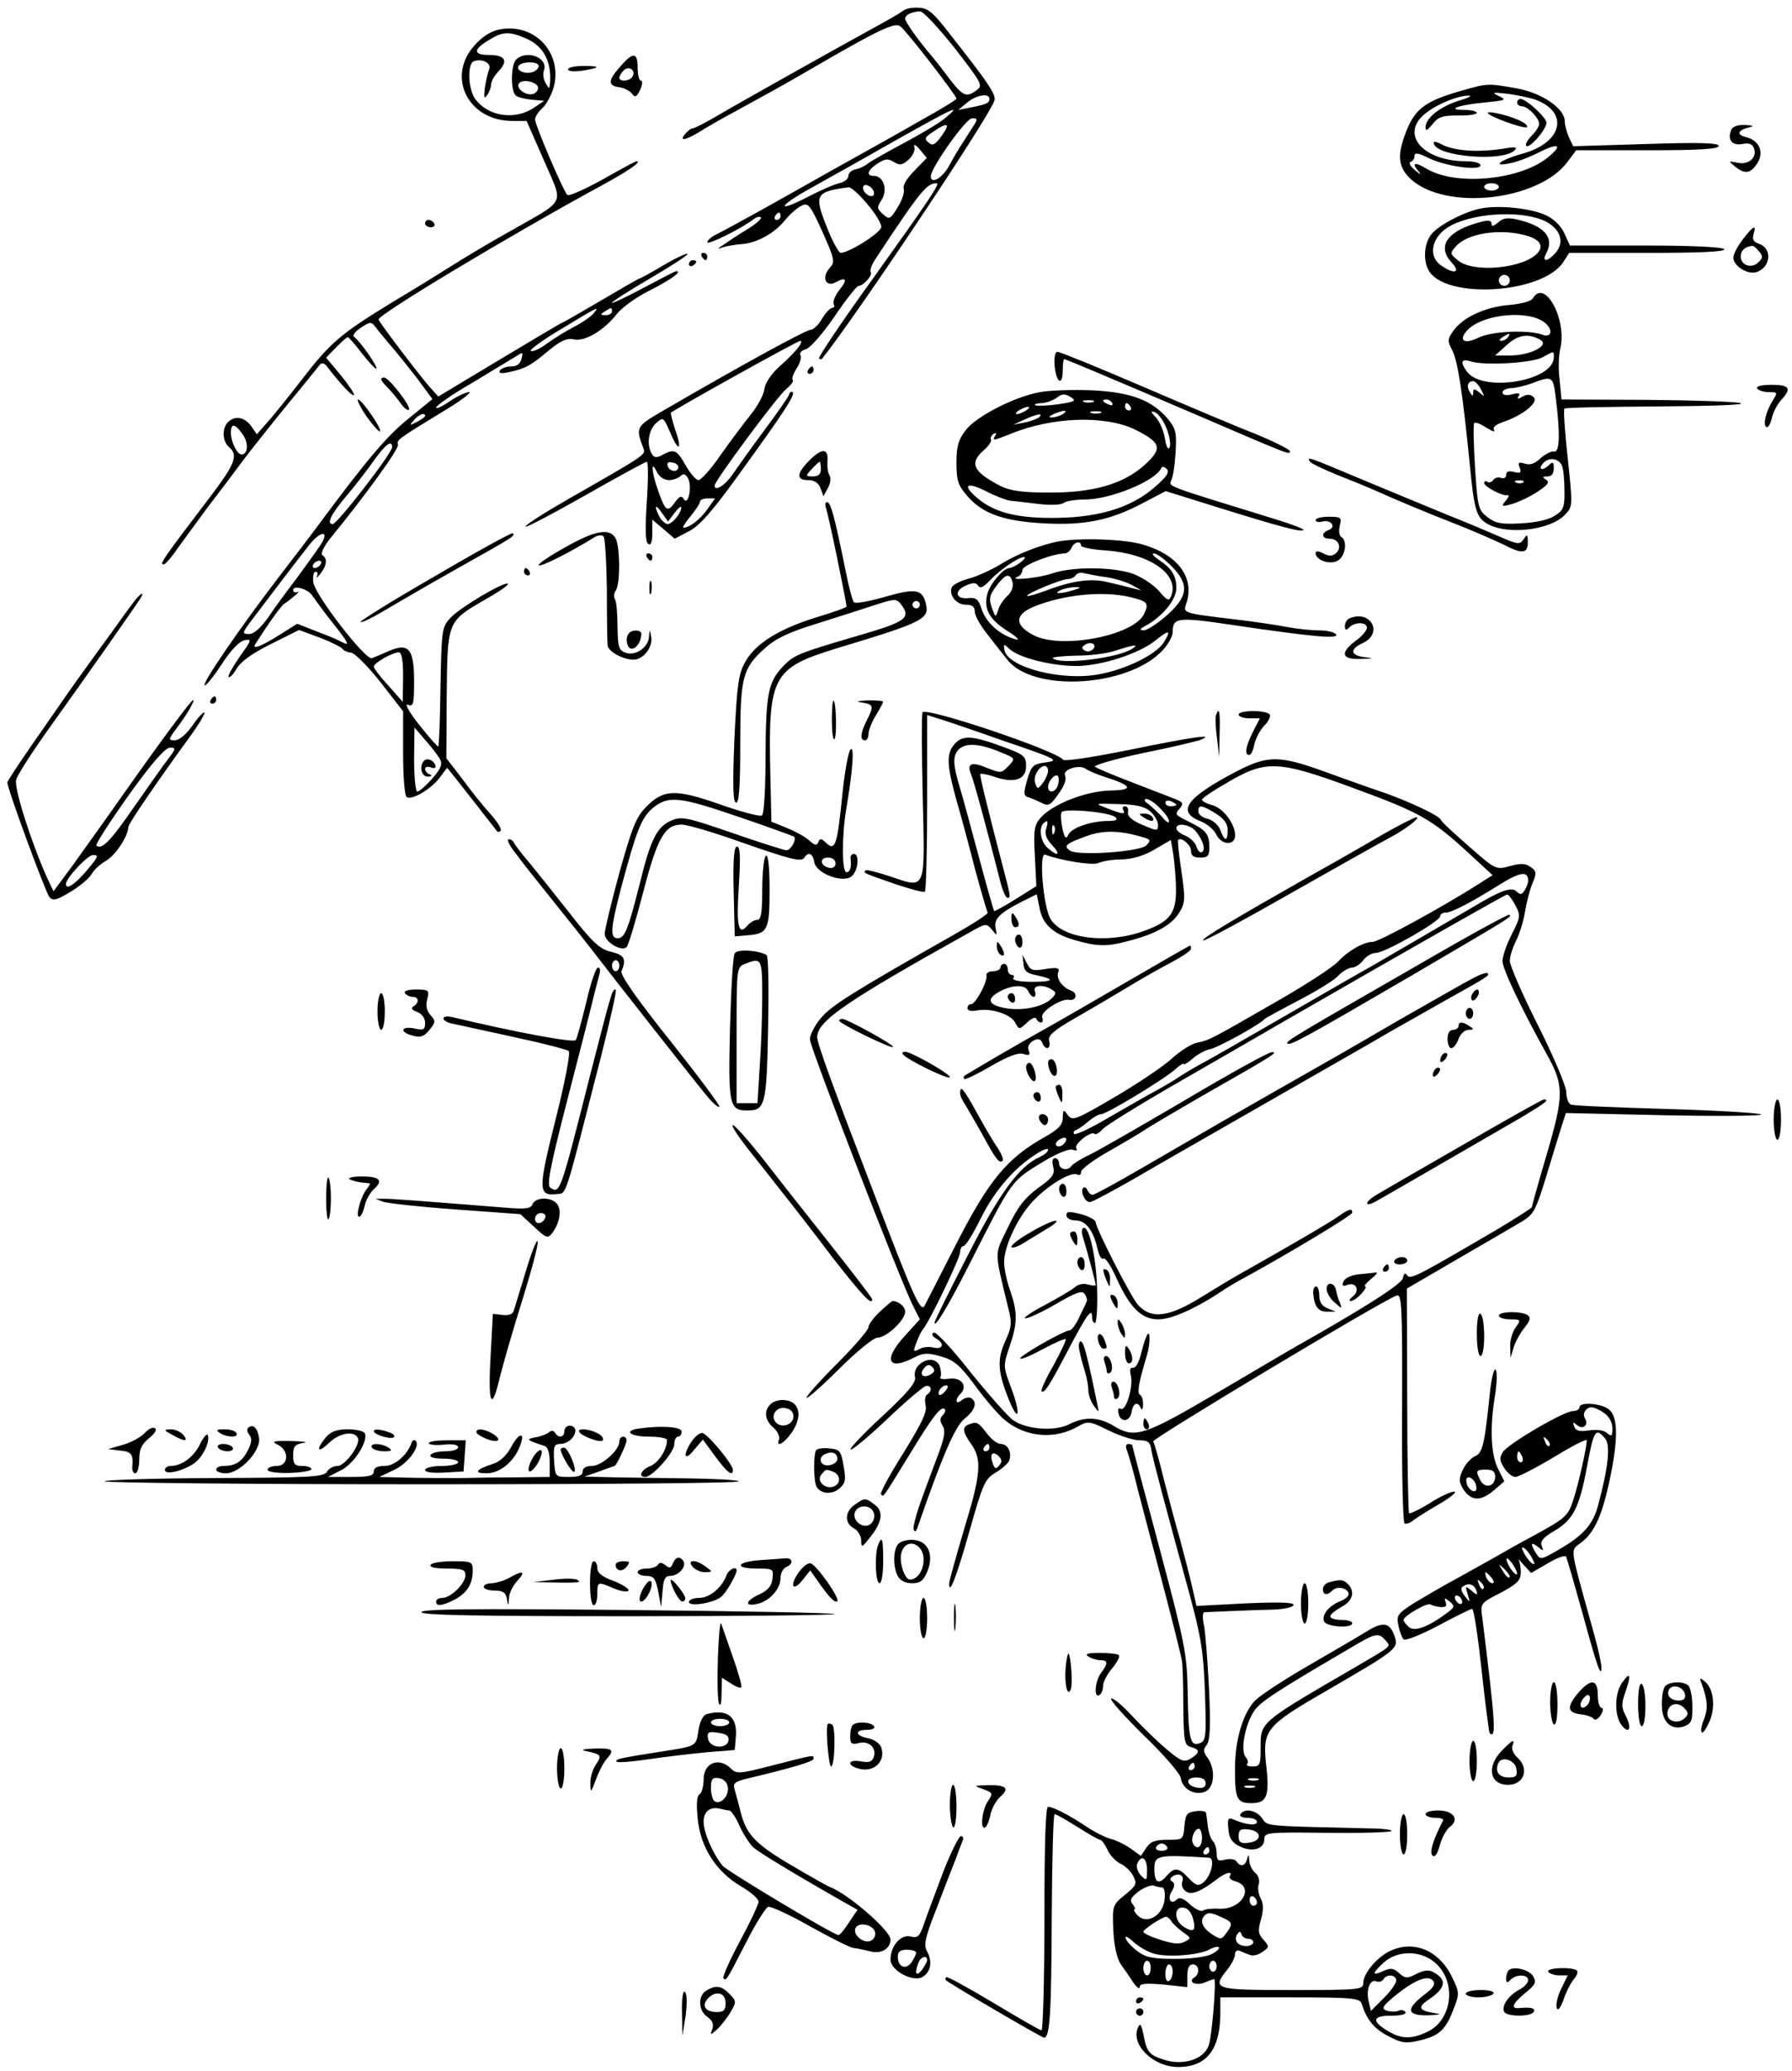 <?xml version="1.0" standalone="no"?>
<!DOCTYPE svg PUBLIC "-//W3C//DTD SVG 20010904//EN"
 "http://www.w3.org/TR/2001/REC-SVG-20010904/DTD/svg10.dtd">
<svg version="1.0" xmlns="http://www.w3.org/2000/svg"
 width="489pt" height="565pt" viewBox="0 0 489 565"
 preserveAspectRatio="xMidYMid meet">
<g transform="translate(0,565) scale(0.1,-0.1)"
fill="#000000" stroke="none">
<path d="M2465 5621 c-6 -5 -37 -23 -70 -41 -102 -56 -377 -210 -438 -246 -32
-19 -62 -34 -66 -34 -5 0 -14 -7 -21 -15 -18 -21 -1 -19 40 6 19 12 64 38 100
57 84 46 121 66 200 112 189 110 232 130 247 118 19 -15 153 -189 153 -197 0
-3 -42 -29 -93 -57 -50 -29 -159 -90 -242 -136 -173 -98 -278 -156 -317 -176
-16 -7 -28 -18 -28 -23 0 -9 95 38 128 64 7 5 15 7 18 4 4 -3 -14 -19 -39 -34
-25 -15 -53 -34 -63 -41 -18 -12 -18 -13 1 -6 11 3 34 7 50 8 40 3 88 29 117
65 12 15 32 33 44 39 19 10 24 5 58 -70 34 -76 35 -83 20 -99 -23 -26 -11 -54
17 -39 29 16 33 7 8 -23 -11 -15 -17 -31 -14 -37 3 -5 2 -10 -4 -10 -5 0 -18
-13 -28 -30 -9 -16 -24 -30 -31 -30 -13 0 -192 -98 -405 -222 -72 -42 -73 -44
-51 -102 6 -17 6 -17 -204 -137 -68 -39 -121 -73 -118 -76 2 -3 76 36 164 86
88 50 163 91 167 91 4 0 4 -49 0 -109 -5 -75 -4 -111 4 -115 7 -5 11 5 11 29
l0 37 31 -26 30 -26 38 20 c29 14 65 55 137 155 121 167 155 218 147 225 -3 3
-8 0 -10 -7 -2 -7 -33 -51 -68 -98 -35 -47 -74 -102 -87 -121 -20 -29 -48 -46
-48 -29 0 13 173 246 195 263 13 11 22 22 18 25 -3 4 2 18 11 32 9 14 14 30
10 36 -3 6 3 13 15 16 11 3 46 42 78 89 31 46 61 84 66 84 13 0 39 29 33 38
-3 5 3 20 12 34 124 188 141 208 168 208 10 0 -20 -45 -171 -256 -86 -119
-153 -219 -150 -222 3 -3 7 -3 8 -1 88 109 450 650 470 703 7 17 -13 46 -135
201 -35 44 -49 54 -73 54 -17 1 -35 -3 -40 -8z m140 -102 c74 -96 78 -102 60
-115 -28 -21 -37 -17 -75 32 -19 26 -39 51 -45 58 -37 43 -75 96 -75 105 0 10
17 19 40 20 9 1 51 -45 95 -100z m95 -139 c0 -11 -8 -15 -55 -24 l-30 -6 24
20 c25 21 61 27 61 10z m-123 -54 c-16 -13 -65 -42 -110 -66 -45 -24 -89 -49
-97 -55 -8 -7 -24 -15 -35 -17 -11 -2 -20 -10 -20 -18 0 -8 -11 -17 -25 -20
-14 -3 -53 -20 -87 -38 -88 -45 -79 -24 10 25 39 22 126 70 192 108 202 114
225 125 172 81z m83 -14 c-6 -9 -19 -30 -30 -47 -11 -16 -29 -47 -40 -67 -18
-34 -50 -52 -50 -29 0 23 95 157 112 158 14 1 16 -2 8 -15z m-90 -32 c-18 -25
-25 -29 -36 -19 -13 10 -10 15 13 30 40 27 47 23 23 -11z m-75 -96 c-20 -20
-32 -40 -29 -49 3 -8 -4 -31 -16 -50 -21 -34 -23 -35 -41 -19 -16 15 -17 18
-3 39 17 27 5 65 -21 65 -23 0 -18 16 10 34 20 13 28 14 44 4 17 -10 23 -9 41
7 11 10 18 26 15 34 -3 9 4 6 15 -7 l19 -23 -34 -35z m-111 -66 c-3 -5 -12 -4
-20 3 -7 6 -11 15 -8 21 3 5 12 4 20 -3 7 -6 11 -15 8 -21z m-18 -24 c22 -25
39 -54 39 -63 0 -15 -86 -70 -111 -71 -5 0 -23 32 -38 71 -35 88 -31 96 60
108 7 0 29 -20 50 -45z m-236 -34 c0 -5 -5 -10 -11 -10 -5 0 -7 5 -4 10 3 6 8
10 11 10 2 0 4 -4 4 -10z m49 -357 c-7 -10 -30 -34 -52 -53 -23 -21 -40 -46
-41 -62 -2 -15 -19 -47 -38 -70 -19 -24 -56 -73 -82 -110 -26 -38 -53 -68 -60
-68 -7 0 -22 18 -35 40 -24 43 -31 46 -63 29 -16 -9 -23 -8 -29 2 -15 24 -10
65 11 84 20 18 20 17 38 -23 23 -56 35 -53 15 4 -8 25 -14 47 -12 48 11 10
345 196 353 196 5 0 2 -8 -5 -17z m-328 -328 c-1 -15 -24 -12 -29 3 -3 9 2 13
12 10 10 -1 17 -7 17 -13z m-26 -35 c11 0 26 5 32 11 8 8 14 6 21 -7 11 -23 0
-75 -12 -56 -6 10 -11 9 -23 -7 -21 -30 -27 -27 -46 27 -19 52 -22 91 -5 55 6
-13 20 -23 33 -23z m105 -80 c-20 -28 -49 -50 -65 -50 -4 0 5 14 19 31 14 17
26 35 26 40 0 5 9 9 21 9 l20 0 -21 -30z m-89 -9 c10 13 19 20 18 14 0 -15
-25 -45 -37 -45 -6 0 -16 9 -22 19 -16 31 -12 38 6 12 l17 -24 18 24z"/>
<path d="M1360 5569 c-22 -5 -47 -21 -67 -45 -75 -86 -14 -204 105 -204 l39 0
47 -107 c54 -126 65 -104 -94 -195 -58 -32 -132 -77 -165 -98 -33 -21 -103
-64 -155 -95 -139 -85 -168 -109 -245 -209 -38 -49 -82 -104 -97 -120 l-27
-31 -16 23 c-18 24 -44 29 -63 10 -17 -17 -15 -53 3 -68 25 -21 17 -44 -42
-123 -142 -187 -149 -197 -136 -197 4 0 21 19 37 43 17 23 55 75 85 116 31 40
74 97 96 127 22 29 76 97 120 151 44 53 83 102 88 108 5 6 12 5 20 -6 38 -49
68 -81 73 -77 2 3 -14 27 -36 54 l-40 48 27 28 c15 15 29 28 32 28 3 0 21 -21
40 -46 19 -24 36 -42 38 -40 5 5 -45 76 -61 87 -5 4 4 15 19 25 26 17 28 17
41 0 7 -10 26 -32 41 -50 15 -17 47 -57 71 -88 l42 -57 -65 -53 c-58 -46 -116
-115 -245 -289 -19 -26 -69 -91 -111 -146 -102 -133 -212 -293 -200 -293 5 0
26 27 47 59 24 37 47 61 61 64 21 4 20 1 -13 -45 -19 -28 -33 -52 -30 -55 3
-3 13 7 22 23 11 19 45 43 94 67 l76 38 57 -21 c31 -12 59 -26 62 -31 4 -5 14
-9 23 -10 9 0 45 -36 80 -80 l62 -80 0 -114 c0 -63 4 -117 10 -120 14 -9 65
21 89 52 l21 28 18 -22 c16 -20 113 -144 119 -152 2 -2 6 -1 9 2 4 4 -8 24
-27 45 -19 21 -54 64 -77 96 l-44 57 1 172 c2 202 1 201 105 261 37 21 65 40
62 43 -8 8 -130 -64 -157 -93 -23 -25 -24 -31 -27 -187 -1 -88 -4 -162 -6
-164 -1 -2 -25 25 -52 59 -27 34 -41 59 -31 55 15 -6 17 2 17 63 0 89 -14 107
-68 84 -20 -9 -42 -18 -47 -20 -17 -7 -156 173 -160 207 -2 16 1 29 6 29 6 0
7 -6 4 -12 -4 -7 1 -4 9 6 18 23 20 42 6 51 -6 4 3 23 22 47 94 115 188 244
184 255 -5 12 1 16 134 97 41 25 68 46 60 46 -9 0 -32 -11 -53 -25 -20 -14
-37 -22 -37 -17 0 5 44 36 98 67 53 32 107 65 119 72 20 13 21 13 16 -6 -3
-14 -13 -21 -29 -21 -12 0 -26 -5 -30 -11 -4 -8 4 -9 27 -4 44 10 57 17 108
60 32 26 49 33 67 29 29 -7 82 24 117 69 13 17 54 47 91 65 57 29 89 52 71 52
-3 0 -43 -21 -90 -46 -47 -25 -85 -43 -85 -40 0 3 47 33 105 67 58 34 104 64
101 66 -2 3 -32 -11 -66 -31 -33 -20 -63 -36 -65 -36 -2 0 -49 -27 -105 -60
-56 -33 -103 -60 -105 -60 -2 0 -79 -46 -171 -101 l-168 -101 -26 29 c-35 41
-134 172 -137 181 -4 12 357 229 609 366 75 41 111 66 95 66 -3 0 -44 -22 -93
-50 -49 -27 -92 -46 -96 -42 -11 11 -88 191 -88 206 0 7 9 21 20 31 11 10 25
36 31 57 25 95 -54 178 -151 157z m73 -23 c49 -20 72 -62 68 -121 -2 -19 -2
-19 -12 -2 -6 10 -8 25 -5 34 14 35 -47 59 -76 30 -14 -15 -15 -84 -1 -97 4
-5 24 -10 43 -12 l35 -3 -28 -19 c-52 -35 -126 -24 -161 25 -19 28 -21 95 -3
102 24 8 48 -5 42 -22 -4 -9 -9 -32 -12 -51 -3 -27 -2 -31 6 -20 6 8 11 21 11
29 0 8 9 25 21 37 27 29 17 44 -27 44 -43 0 -43 15 -1 40 38 24 56 25 100 6z
m37 -76 c0 -6 -7 -13 -15 -16 -20 -8 -48 3 -40 16 8 13 55 13 55 0z m-2 -57
c2 -7 -4 -16 -12 -19 -19 -7 -49 14 -40 28 8 13 46 6 52 -9z m151 -619 c-7 -8
-31 -25 -53 -36 -23 -12 -55 -32 -73 -45 -18 -14 -38 -23 -44 -21 -7 2 30 29
82 60 106 64 106 64 88 42z m51 6 c0 -5 -8 -10 -17 -10 -15 0 -16 2 -3 10 19
12 20 12 20 0z m-510 -285 c0 -2 -10 -10 -22 -16 -21 -11 -22 -11 -9 4 13 16
31 23 31 12z m-498 -50 c17 -23 15 -55 -3 -55 -12 0 -29 35 -29 59 0 27 11 26
32 -4z m408 -35 c0 -17 -150 -210 -162 -210 -18 0 -5 26 35 74 24 28 58 72 77
99 32 45 50 58 50 37z m-196 -268 c-10 -15 -38 -54 -63 -88 -25 -33 -61 -81
-78 -107 -21 -30 -40 -47 -53 -47 -20 0 -20 2 7 38 47 62 125 165 156 204 33
42 58 41 31 0z m1 -52 c-3 -5 -11 -10 -16 -10 -6 0 -7 5 -4 10 3 6 11 10 16
10 6 0 7 -4 4 -10z m-23 -85 c5 -7 25 -35 46 -62 54 -68 59 -77 35 -65 -10 6
-42 19 -71 30 l-51 20 -43 -27 c-55 -35 -82 -45 -71 -28 33 52 69 103 78 109
21 14 49 39 38 33 -7 -3 -13 -1 -13 5 0 15 42 2 52 -15z m248 -222 l-1 -68
-39 44 c-22 24 -40 47 -40 52 0 10 49 38 68 39 8 0 12 -20 12 -67z m101 -225
c7 -13 2 -26 -22 -53 -17 -19 -35 -35 -40 -35 -5 0 -9 39 -9 88 l1 87 30 -35
c17 -19 35 -43 40 -52z"/>
<path d="M1157 3574 c-14 -15 -7 -44 11 -43 10 0 12 3 5 6 -7 2 -13 9 -13 15
0 6 7 7 16 4 10 -4 14 -1 12 6 -5 14 -22 21 -31 12z"/>
<path d="M1693 5469 c-34 -38 -35 -53 -3 -57 13 -2 29 -10 35 -18 8 -11 12 -9
22 11 6 14 7 25 2 25 -5 0 -9 16 -9 35 0 43 -12 44 -47 4z m33 -28 c-8 -13
-36 -15 -36 -3 0 4 5 13 12 20 14 14 34 0 24 -17z"/>
<path d="M1550 5461 c0 -6 17 -7 38 -4 51 8 53 13 4 13 -23 0 -42 -4 -42 -9z"/>
<path d="M3983 5401 c-97 -28 -125 -50 -150 -121 -21 -58 -16 -88 17 -119 96
-87 349 -59 428 48 l23 31 194 0 c141 0 195 3 195 12 0 8 -51 10 -199 5 l-198
-6 -12 25 c-6 14 -11 33 -11 43 0 35 -63 78 -132 90 -79 14 -79 14 -155 -8z
m207 -23 c94 -35 73 -119 -38 -148 -57 -16 -83 -36 -34 -26 19 3 56 17 83 31
56 28 65 18 17 -19 -78 -58 -246 -73 -324 -27 -35 21 -44 17 -21 -9 6 -8 2 -6
-11 5 -13 11 -19 21 -13 23 6 2 11 9 11 17 0 9 10 8 38 -6 46 -23 142 -36 142
-20 0 6 -17 11 -39 11 -121 0 -184 77 -108 133 34 26 89 47 116 46 9 0 -4 -7
-29 -14 -50 -16 -90 -47 -90 -72 0 -12 5 -9 19 8 15 20 27 24 70 24 28 -1 51
3 51 7 0 4 -14 8 -32 8 -54 0 -21 13 50 20 61 6 65 7 42 18 -21 10 -18 11 25
6 28 -4 61 -11 75 -16z m-100 -238 c0 -5 -9 -10 -20 -10 -11 0 -20 5 -20 10 0
6 9 10 20 10 11 0 20 -4 20 -10z"/>
<path d="M4140 5370 c0 -5 6 -10 13 -10 16 0 47 -32 47 -48 0 -7 -9 -21 -21
-33 -11 -11 -18 -24 -14 -27 8 -9 55 45 55 63 0 14 -55 65 -71 65 -5 0 -9 -4
-9 -10z"/>
<path d="M4060 5342 c0 -9 100 -45 107 -39 2 3 -4 10 -14 15 -27 15 -93 31
-93 24z"/>
<path d="M3913 5257 c11 -35 190 -49 220 -17 9 9 2 10 -33 4 -66 -10 -128 -6
-162 10 -21 11 -28 12 -25 3z"/>
<path d="M4724 5295 c-11 -27 3 -43 30 -38 18 4 28 0 32 -11 10 -25 -14 -47
-45 -40 -25 5 -25 5 -7 -10 27 -22 43 -20 61 8 20 31 6 63 -31 72 -27 7 -22
19 11 27 13 3 8 5 -13 6 -21 1 -35 -5 -38 -14z"/>
<path d="M4040 5081 c-44 -9 -110 -43 -132 -68 -21 -23 -26 -70 -10 -100 44
-81 311 -65 368 22 l16 25 215 0 c140 0 212 3 208 10 -4 6 -86 10 -214 10
l-207 0 -15 33 c-8 19 -28 39 -49 49 -41 20 -131 29 -180 19z m183 -38 c37
-22 46 -56 21 -84 -23 -25 -38 -24 -24 1 22 42 -6 74 -80 91 -26 6 -39 4 -52
-8 -13 -11 -18 -12 -18 -3 0 8 -8 10 -27 5 -92 -23 -124 -66 -82 -111 26 -28
8 -34 -29 -8 -38 27 -24 82 28 109 71 37 206 41 263 8z m-69 -33 c45 -10 60
-28 43 -49 -36 -43 -175 -57 -218 -22 -23 19 -23 20 -5 40 30 33 112 47 180
31z m-34 -125 c0 -8 -7 -15 -15 -15 -8 0 -15 7 -15 15 0 8 7 15 15 15 8 0 15
-7 15 -15z"/>
<path d="M1160 5040 c0 -5 7 -10 16 -10 8 0 12 5 9 10 -3 6 -10 10 -16 10 -5
0 -9 -4 -9 -10z"/>
<path d="M4756 4997 c-15 -19 -26 -41 -26 -50 0 -22 37 -46 61 -40 41 11 47
66 8 78 -14 5 -18 12 -14 26 9 28 -1 23 -29 -14z m44 -33 c11 -12 11 -18 -2
-30 -18 -18 -48 -8 -48 16 0 16 11 27 31 29 4 1 12 -6 19 -15z"/>
<path d="M1915 4950 c3 -5 8 -10 11 -10 2 0 4 5 4 10 0 6 -5 10 -11 10 -5 0
-7 -4 -4 -10z"/>
<path d="M1880 4929 c0 -5 5 -7 10 -4 6 3 10 8 10 11 0 2 -4 4 -10 4 -5 0 -10
-5 -10 -11z"/>
<path d="M4183 4836 c-5 -8 -31 -15 -63 -18 -66 -5 -126 -33 -153 -69 -17 -24
-18 -29 -4 -55 15 -30 28 -113 48 -314 12 -124 18 -144 51 -161 55 -29 169
-15 208 26 22 23 22 23 8 155 -8 72 -12 133 -9 135 2 3 117 5 255 6 141 1 240
4 226 9 -14 4 -129 8 -257 9 l-232 1 -5 53 c-4 28 -3 68 2 87 18 79 -43 191
-75 136z m33 -67 c23 -19 18 -42 -8 -32 -40 14 -141 9 -175 -9 -39 -19 -55 -6
-27 23 44 43 167 54 210 18z m-101 -39 c-3 -5 -12 -10 -18 -10 -7 0 -6 4 3 10
19 12 23 12 15 0z m88 -7 c27 -15 -26 -43 -84 -43 l-39 0 32 29 c31 28 58 32
91 14z m37 -48 c0 -65 -195 -97 -237 -39 -19 26 -16 36 10 28 35 -12 167 -5
196 11 33 18 31 18 31 0z m5 -107 c13 -102 11 -153 -4 -150 -7 2 -24 -7 -37
-18 -15 -15 -29 -20 -43 -15 -17 5 -20 3 -14 -11 5 -14 2 -16 -15 -12 -15 4
-22 2 -22 -8 0 -7 -6 -11 -14 -8 -8 3 -17 0 -21 -5 -3 -6 -11 -9 -16 -6 -5 4
-9 2 -9 -3 0 -10 51 -37 64 -33 5 1 3 -6 -5 -15 -13 -16 -12 -17 14 -10 16 4
47 18 69 32 31 20 38 28 27 35 -11 7 -10 9 4 9 11 0 17 8 17 22 0 17 -3 19
-12 10 -17 -17 -33 -15 -18 3 15 18 42 16 52 -5 4 -8 7 -39 7 -67 1 -46 -2
-55 -26 -70 -16 -11 -52 -19 -92 -21 -55 -3 -70 0 -92 17 -25 19 -27 27 -34
136 -4 64 -5 119 -2 121 3 3 18 -3 33 -13 16 -10 25 -13 21 -6 -5 7 5 15 26
22 53 18 97 54 82 67 -8 8 -17 9 -30 2 -13 -8 -16 -7 -11 1 6 8 0 10 -18 5
-16 -4 -26 -2 -26 5 0 6 10 11 23 12 12 0 38 6 57 13 55 21 58 20 65 -36z
m-204 20 c11 -21 11 -22 -4 -9 -14 11 -17 11 -17 0 0 -11 -2 -11 -9 1 -10 15
-6 30 9 30 5 0 15 -10 21 -22z m116 -254 c-3 -3 -12 -4 -19 -1 -8 3 -5 6 6 6
11 1 17 -2 13 -5z"/>
<path d="M2878 4650 c5 -46 22 -54 22 -10 0 17 2 30 4 30 4 0 97 -39 361 -152
256 -110 255 -110 255 -99 0 4 -39 24 -87 44 -49 19 -189 78 -312 131 -123 53
-229 96 -235 96 -7 0 -10 -14 -8 -40z"/>
<path d="M2205 4640 c-3 -5 -1 -10 4 -10 6 0 11 5 11 10 0 6 -2 10 -4 10 -3 0
-8 -4 -11 -10z"/>
<path d="M1040 4615 c0 -3 8 -13 18 -23 10 -10 26 -29 35 -42 9 -13 19 -21 23
-18 7 8 -55 88 -68 88 -4 0 -8 -2 -8 -5z"/>
<path d="M4795 4590 c3 -5 18 -10 32 -10 24 0 24 -1 11 -22 -19 -30 -28 -67
-18 -73 5 -3 11 8 15 24 3 15 15 38 25 49 30 32 24 42 -26 42 -27 0 -43 -4
-39 -10z"/>
<path d="M2838 4580 c-69 -12 -174 -66 -203 -104 -20 -26 -25 -44 -25 -89 0
-48 4 -61 30 -91 42 -48 99 -68 208 -74 112 -6 181 8 270 55 l63 33 147 -46
c168 -52 223 -67 229 -60 3 2 -33 16 -79 30 -299 92 -289 88 -282 105 5 9 10
43 12 77 3 54 1 64 -22 92 -43 50 -100 72 -207 77 -52 2 -115 0 -141 -5z m50
-33 c-28 -4 -57 -5 -62 -3 -6 2 0 5 14 6 14 0 33 7 44 15 14 11 22 11 37 2 17
-11 13 -13 -33 -20z m95 6 c-7 -2 -19 -2 -25 0 -7 3 -2 5 12 5 14 0 19 -2 13
-5z m52 -3 c3 -6 -1 -7 -9 -4 -18 7 -21 14 -7 14 6 0 13 -4 16 -10z m50 -10
c3 -5 1 -10 -4 -10 -6 0 -11 5 -11 10 0 6 2 10 4 10 3 0 8 -4 11 -10z m-285
-10 c-8 -5 -19 -10 -25 -10 -5 0 -3 5 5 10 8 5 20 10 25 10 6 0 3 -5 -5 -10z
m100 -10 c-8 -5 -22 -9 -30 -9 -10 0 -8 3 5 9 27 12 43 12 25 0z m103 3 c-7
-2 -19 -2 -25 0 -7 3 -2 5 12 5 14 0 19 -2 13 -5z m180 -41 c8 -20 12 -43 9
-52 -4 -9 -9 -1 -13 22 -3 21 -14 47 -24 58 -16 17 -16 20 -3 15 9 -4 23 -23
31 -43z m-348 29 c-6 -4 -23 -11 -40 -14 l-30 -6 30 14 c35 16 54 19 40 6z
m264 -34 c70 -35 74 -51 24 -96 -58 -52 -141 -76 -263 -75 -71 0 -104 5 -130
18 -75 39 -86 62 -45 98 13 11 22 25 19 29 -2 4 1 11 7 15 8 4 9 3 5 -4 -9
-15 -6 -15 39 3 114 48 262 53 344 12z m51 -157 c-62 -54 -148 -81 -263 -83
-107 -2 -171 13 -219 53 -44 37 -31 47 24 19 23 -12 52 -23 63 -25 11 -1 46
-5 78 -9 33 -4 63 -3 70 3 7 5 32 9 57 9 70 0 194 51 209 86 2 5 8 4 15 -3 8
-8 0 -21 -34 -50z"/>
<path d="M1000 4514 c18 -25 34 -43 37 -41 6 6 -49 86 -60 87 -4 0 6 -21 23
-46z"/>
<path d="M2207 4392 c-34 -35 -34 -52 -2 -52 17 0 28 -7 34 -22 l8 -22 12 22
c7 12 9 28 5 34 -5 7 -7 25 -6 40 3 36 -16 36 -51 0z m33 -22 c0 -14 -7 -20
-22 -20 -20 0 -21 1 -3 20 10 11 20 20 22 20 1 0 3 -9 3 -20z"/>
<path d="M3574 4391 c3 -5 36 -21 73 -36 38 -15 82 -33 98 -40 74 -33 136 -59
220 -92 49 -19 111 -46 138 -59 52 -27 67 -25 66 9 0 19 -2 20 -11 6 -11 -15
-15 -15 -57 3 -25 11 -93 40 -151 63 -58 24 -165 68 -239 99 -143 60 -145 61
-137 47z"/>
<path d="M2254 4263 c6 -13 56 -257 56 -268 0 -3 -38 -16 -84 -30 -100 -31
-165 -71 -193 -122 -18 -33 -22 -62 -29 -210 -5 -127 -4 -173 5 -173 8 0 11
47 11 160 0 183 6 206 67 261 30 27 65 44 144 68 57 18 129 41 159 51 50 16
56 17 68 2 29 -38 16 -48 -115 -86 -167 -49 -176 -53 -206 -84 -41 -43 -47
-75 -48 -243 0 -94 -4 -161 -10 -164 -5 -4 -57 10 -114 30 -122 43 -155 42
-203 -8 -26 -26 -38 -57 -72 -179 -22 -81 -40 -156 -40 -166 0 -22 46 -50 60
-36 5 5 25 72 45 149 39 150 59 185 105 185 15 0 83 -20 151 -44 148 -52 176
-59 184 -46 11 17 23 11 27 -12 4 -31 78 -59 102 -39 18 15 22 61 6 61 -6 0
-10 -6 -9 -12 3 -24 -1 -38 -11 -38 -13 0 -13 99 -1 171 18 106 23 175 12 164
-6 -6 -15 -56 -21 -110 -16 -157 -20 -170 -49 -142 -11 10 -14 9 -18 -1 -4
-10 -10 -9 -25 5 -11 10 -39 25 -61 34 l-42 17 -3 133 c-6 263 6 286 178 339
245 74 257 81 246 125 -10 38 -29 40 -113 16 -42 -12 -79 -19 -83 -14 -4 4
-15 46 -24 93 -28 137 -39 180 -49 180 -5 0 -6 -7 -3 -17z m256 -263 c0 -5 -4
-10 -10 -10 -5 0 -10 5 -10 10 0 6 5 10 10 10 6 0 10 -4 10 -10z m-491 -580
c79 -27 145 -51 148 -53 7 -8 -9 -37 -21 -37 -6 0 -72 21 -147 47 -122 42
-138 46 -165 35 -41 -17 -58 -50 -88 -172 -32 -127 -41 -150 -61 -150 -21 0
-19 27 10 138 42 157 55 190 86 217 43 35 72 32 238 -25z m261 -126 c0 -9 -7
-14 -17 -12 -25 5 -28 28 -4 28 12 0 21 -6 21 -16z"/>
<path d="M3590 4231 c0 -5 8 -7 19 -4 23 6 38 -15 17 -23 -22 -8 -20 -24 3
-24 24 0 34 -25 16 -40 -10 -8 -19 -8 -34 0 -13 7 -21 7 -21 1 0 -19 38 -33
60 -21 21 11 28 54 10 65 -6 3 -7 17 -4 31 6 22 3 24 -30 24 -20 0 -36 -4 -36
-9z"/>
<path d="M1187 4078 c-115 -66 -206 -123 -203 -125 3 -3 31 11 63 30 32 19
123 72 203 117 157 88 156 88 149 95 -3 2 -98 -50 -212 -117z"/>
<path d="M1543 4157 c-40 -22 -73 -44 -73 -49 0 -8 83 33 152 76 9 6 21 7 25
2 4 -4 8 -69 9 -144 0 -76 1 -144 2 -153 2 -17 42 -39 71 -39 26 0 53 34 48
62 -4 22 -4 22 -6 1 -1 -29 -37 -54 -64 -44 -19 7 -21 16 -22 72 0 35 -3 69
-7 74 -4 6 -3 17 3 25 12 20 11 117 -1 141 -16 29 -56 22 -137 -24z"/>
<path d="M2890 4173 c-49 -9 -116 -35 -160 -63 -25 -15 -64 -33 -87 -39 -23
-6 -43 -17 -46 -24 -8 -21 13 -47 38 -47 18 0 25 -5 25 -19 0 -11 15 -37 33
-60 17 -22 42 -54 55 -70 70 -92 332 -76 425 25 15 16 27 38 27 49 0 41 14 42
168 19 217 -32 286 -38 278 -25 -4 6 -25 11 -46 11 -22 0 -61 4 -87 9 -26 5
-91 15 -143 21 -143 17 -142 17 -133 43 24 70 -22 133 -118 161 -49 15 -169
19 -229 9z m60 -12 c0 -4 31 -11 69 -13 119 -9 200 -65 177 -124 -6 -15 -10
-14 -34 14 -15 17 -47 38 -72 47 -58 19 -166 19 -220 0 -38 -13 -124 -21 -92
-8 6 2 12 11 12 18 0 13 84 45 116 45 6 0 14 7 18 15 6 16 26 21 26 6z m246
-55 c50 -50 47 -83 -12 -135 -26 -23 -54 -41 -63 -41 -12 1 -12 3 4 12 47 25
85 72 85 103 0 34 -12 54 -50 79 -13 9 -18 16 -11 16 7 0 28 -15 47 -34z
m-412 9 c-10 -8 -24 -15 -30 -15 -15 0 -51 -41 -59 -68 -12 -41 3 -71 53 -103
29 -18 37 -28 22 -23 -41 11 -79 45 -91 81 -9 28 -15 33 -36 31 -35 -4 -41 19
-8 34 21 9 28 9 34 0 5 -9 15 -4 32 14 26 28 78 64 93 64 6 0 1 -7 -10 -15z
m236 -40 c25 -4 56 -14 70 -22 l25 -14 -25 6 c-14 4 -43 11 -65 16 -45 12 -99
5 -169 -22 -28 -10 -51 -17 -53 -15 -5 5 93 46 111 46 8 0 18 5 21 10 4 6 14
9 23 6 10 -2 37 -8 62 -11z m-257 -14 c3 -12 -3 -27 -14 -37 -10 -9 -22 -26
-25 -38 -7 -21 -7 -21 -15 -1 -12 31 -10 40 12 69 24 31 35 33 42 7z m167 -21
c-34 -11 -60 -11 -35 0 11 5 29 8 40 8 16 0 15 -2 -5 -8z m153 -19 c49 -12 53
-16 39 -46 -27 -59 -226 -98 -302 -58 -52 27 -52 56 2 78 82 33 187 43 261 26z
m92 -125 c-22 -33 -104 -73 -177 -86 -100 -19 -248 19 -257 66 -3 18 -2 18 15
2 31 -27 141 -51 205 -44 69 7 154 37 194 70 36 29 42 27 20 -8z m-193 -18
c-6 -6 -16 -7 -22 -3 -9 6 -9 9 1 16 17 10 34 0 21 -13z m108 2 c-39 -26 -198
-45 -217 -26 -3 3 25 6 63 7 38 0 87 6 109 14 49 16 65 18 45 5z"/>
<path d="M1765 4130 c3 -5 8 -10 11 -10 2 0 4 5 4 10 0 6 -5 10 -11 10 -5 0
-7 -4 -4 -10z"/>
<path d="M1430 4090 c0 -5 5 -10 11 -10 5 0 7 5 4 10 -3 6 -8 10 -11 10 -2 0
-4 -4 -4 -10z"/>
<path d="M1772 4045 c0 -16 2 -22 5 -12 2 9 2 23 0 30 -3 6 -5 -1 -5 -18z"/>
<path d="M363 4005 c-10 -13 -36 -49 -58 -80 -22 -30 -54 -74 -71 -98 -30 -41
-42 -58 -157 -224 -31 -45 -57 -85 -57 -88 0 -17 105 -302 115 -313 10 -11 20
-8 58 15 25 15 51 37 57 48 6 11 23 27 39 36 26 15 61 68 61 92 0 9 78 123
169 248 24 33 41 62 39 65 -3 2 -18 -14 -33 -36 -17 -24 -36 -40 -48 -40 -18
0 -18 2 5 33 27 35 51 77 45 77 -5 0 -84 -106 -189 -255 -46 -66 -109 -153
-138 -194 l-54 -73 -18 38 c-43 96 -90 244 -84 266 3 13 45 78 93 145 108 151
235 332 246 350 14 22 -1 14 -20 -12z m95 -427 c-14 -18 -55 -77 -93 -131 -64
-93 -88 -117 -102 -104 -3 3 37 65 88 137 63 88 100 130 113 130 17 0 16 -3
-6 -32z m-200 -277 c-41 -54 -78 -85 -78 -63 0 16 59 79 74 79 13 0 13 -3 4
-16z"/>
<path d="M3683 3963 c-7 -2 -13 -12 -13 -21 0 -12 3 -13 12 -4 16 16 48 15 48
-1 0 -7 -13 -23 -30 -35 -44 -33 -40 -52 13 -50 37 1 38 2 9 5 -37 5 -39 22
-4 38 58 26 23 92 -35 68z"/>
<path d="M1717 3923 c-12 -12 -7 -43 7 -43 13 0 26 20 26 41 0 10 -23 12 -33
2z"/>
<path d="M575 3740 c-3 -5 -1 -10 4 -10 6 0 11 5 11 10 0 6 -2 10 -4 10 -3 0
-8 -4 -11 -10z"/>
<path d="M2270 3685 c0 -32 3 -55 7 -52 7 8 5 98 -2 105 -3 3 -5 -21 -5 -53z"/>
<path d="M2353 3733 c31 -5 32 -10 12 -49 -17 -34 -19 -54 -5 -54 6 0 10 8 10
18 0 9 9 32 20 50 11 18 20 35 20 37 0 3 -19 4 -42 4 -30 -2 -35 -3 -15 -6z"/>
<path d="M2517 3706 c-2 -6 -2 -111 1 -233 6 -257 10 -248 -90 -214 -34 11
-64 19 -66 16 -7 -7 -8 -6 80 -37 42 -14 79 -24 82 -21 3 4 6 113 6 244 l0
238 28 -9 c15 -4 97 -32 182 -62 144 -49 152 -53 115 -58 -36 -5 -40 -8 -52
-48 -11 -38 -10 -44 5 -48 9 -3 25 -10 35 -15 14 -8 22 -6 33 8 26 33 36 54
30 68 -6 16 41 30 57 17 7 -5 30 -15 52 -22 76 -24 80 -36 14 -37 -68 -2 -158
-38 -190 -75 -17 -20 -19 -34 -15 -105 l4 -81 -56 -35 c-32 -20 -58 -34 -59
-33 -2 2 -21 70 -43 152 -22 82 -44 163 -49 179 -21 69 -22 92 -5 110 20 19
57 17 118 -9 37 -15 37 -16 18 -36 -19 -20 -21 -20 -57 -6 -44 19 -58 13 -45
-17 8 -19 47 -164 80 -294 6 -24 15 -43 19 -43 10 0 9 4 -15 95 -42 161 -61
240 -59 243 2 2 20 -1 40 -8 53 -18 85 -7 85 29 0 27 -6 32 -57 51 -88 33
-115 35 -137 11 -24 -26 -23 -56 3 -151 12 -41 35 -126 51 -189 17 -63 33
-117 35 -121 2 -4 -40 -31 -93 -61 -275 -156 -334 -193 -362 -227 -17 -20 -30
-46 -30 -58 0 -21 247 -659 281 -726 l19 -38 -40 -44 c-61 -66 -48 -98 25 -60
25 13 37 13 72 3 36 -10 52 -23 94 -80 28 -38 64 -80 80 -93 57 -48 137 -55
201 -18 26 15 31 15 83 -11 31 -15 68 -27 84 -27 24 0 30 -5 33 -28 5 -27 36
-145 104 -392 31 -115 38 -155 42 -267 4 -119 3 -133 -13 -139 -27 -11 -32 9
-34 134 -2 110 -6 131 -76 394 -41 153 -75 281 -75 283 0 3 -5 5 -11 5 -7 0
-8 -7 -4 -17 4 -10 18 -58 30 -108 13 -49 37 -142 54 -205 28 -105 58 -222 66
-260 2 -8 4 -64 4 -123 1 -100 3 -109 21 -114 25 -7 25 -15 0 -31 -18 -11 -26
-9 -63 22 -23 19 -66 60 -95 91 -29 32 -56 54 -60 50 -4 -3 37 -49 90 -101 53
-51 98 -103 100 -115 4 -30 37 -49 66 -38 26 10 30 62 7 93 -12 16 -12 23 -2
35 9 12 11 51 6 156 -4 77 -10 155 -14 172 -4 18 -3 33 1 34 27 1 137 6 187 7
32 1 57 7 57 13 0 7 -41 8 -133 4 l-132 -7 -12 53 c-7 30 -22 88 -33 129 -12
41 -32 116 -45 167 -12 50 -25 95 -28 100 -4 7 619 381 664 398 14 5 16 -25
15 -305 -1 -172 2 -314 7 -317 4 -2 15 1 24 9 9 7 41 27 72 45 31 18 48 33 39
33 -9 0 -40 -14 -67 -32 -28 -17 -53 -29 -56 -27 -2 3 -5 142 -5 309 l-1 304
139 81 c76 44 155 90 175 102 33 20 38 31 67 125 17 57 36 118 42 137 l11 34
268 -6 c148 -3 267 -2 265 2 -3 4 -118 11 -256 15 -138 4 -257 9 -263 12 -7 2
-13 18 -13 35 -1 17 -36 100 -78 183 -42 83 -76 162 -76 174 0 13 8 37 17 55
9 18 20 52 24 77 4 25 13 60 20 78 13 30 12 35 -4 46 -13 10 -26 11 -56 3 -39
-11 -40 -10 -113 54 -40 35 -75 67 -76 72 -6 12 -80 47 -152 73 -36 12 -109
38 -164 58 -124 45 -156 46 -242 1 -136 -71 -164 -109 -100 -135 19 -7 39 -24
45 -37 6 -13 19 -23 31 -23 46 0 7 91 -45 104 -14 4 -25 10 -25 14 0 4 31 25
68 46 106 63 139 62 347 -15 180 -66 212 -84 314 -178 l64 -59 -41 -26 c-101
-64 -270 -156 -286 -156 -25 0 -67 -24 -95 -54 -14 -15 -89 -64 -168 -109
-184 -106 -183 -105 -216 -112 -16 -3 -47 -23 -70 -44 -23 -21 -93 -68 -156
-105 -106 -62 -114 -65 -127 -49 -12 17 -13 16 -14 -7 0 -19 -11 -31 -50 -53
-102 -57 -152 -118 -241 -292 -45 -88 -84 -164 -86 -168 -11 -19 -30 23 -148
333 -105 273 -145 383 -145 400 0 44 79 98 418 287 42 24 44 24 59 6 14 -17
14 -17 10 4 -6 25 11 42 70 72 l42 21 7 -34 c8 -47 35 -73 96 -91 63 -18 88
-19 153 -1 71 19 113 43 133 76 16 26 17 37 6 112 -7 46 -11 84 -9 86 8 9 35
-13 35 -29 0 -14 7 -19 25 -19 21 0 25 5 25 28 0 35 -8 46 -50 67 -46 23 -45
22 -30 40 10 12 8 16 -11 24 -13 5 -67 26 -119 46 -52 20 -98 39 -102 43 -4 4
54 21 130 37 75 15 146 32 157 36 46 18 -22 8 -193 -27 -99 -20 -177 -32 -181
-27 -16 24 -378 146 -384 129z m343 -159 c0 -7 -6 -22 -14 -33 -14 -18 -15
-18 -21 -1 -7 17 10 47 26 47 5 0 9 -6 9 -13z m26 -42 c-7 -18 -26 -20 -26 -2
0 18 24 41 28 27 2 -6 1 -17 -2 -25z m279 -60 c14 -13 25 -29 25 -36 0 -6 -8
-2 -17 10 -10 11 -27 27 -38 36 -12 8 -15 14 -7 15 7 0 24 -11 37 -25z m45 9
c0 -2 -7 -4 -15 -4 -8 0 -15 4 -15 10 0 5 7 7 15 4 8 -4 15 -8 15 -10z m-71
-18 c12 -11 21 -27 21 -37 0 -17 -2 -17 -42 0 -29 12 -42 24 -40 35 2 9 -2 16
-8 16 -6 0 -8 -4 -5 -10 8 -13 -2 -12 -45 5 -34 13 -34 13 32 11 49 -1 72 -7
87 -20z m179 -6 c22 -14 32 -27 32 -45 0 -32 -8 -32 -20 0 -5 14 -20 27 -35
31 -14 3 -25 12 -25 20 0 19 9 18 48 -6z m-274 -10 c7 -7 1 -10 -19 -10 -48 0
-102 -19 -110 -38 -6 -13 -10 -9 -16 18 -4 19 -5 39 -2 44 7 11 133 0 147 -14z
m-189 -31 c-5 -14 0 -28 16 -45 25 -27 16 -33 -13 -7 -18 16 -24 53 -11 66 12
12 14 7 8 -14z m22 -11 c-3 -8 -6 -5 -6 6 -1 11 2 17 5 13 3 -3 4 -12 1 -19z
m385 5 c20 -24 29 -51 18 -58 -5 -3 -12 4 -15 15 -4 12 -18 25 -31 30 -13 5
-24 14 -24 20 0 16 36 11 52 -7z m-138 -19 c16 -5 16 -8 4 -21 -18 -17 -186
-29 -208 -14 -19 13 -12 19 46 40 47 17 93 15 158 -5z m85 -139 c1 -66 -16
-89 -84 -114 -101 -38 -225 -23 -258 31 -20 32 -33 182 -15 176 42 -16 129
-30 145 -23 10 5 39 10 65 10 30 1 62 11 90 28 l43 25 7 -41 c3 -23 7 -65 7
-92z m961 22 c0 -7 -5 -19 -10 -27 -7 -11 -12 -12 -21 -3 -14 14 -41 5 -118
-41 -68 -40 -233 -136 -281 -164 -19 -10 -123 -70 -230 -132 -107 -62 -215
-124 -240 -137 -25 -14 -49 -29 -55 -33 -5 -4 -30 -19 -55 -33 -25 -13 -85
-48 -134 -76 -49 -29 -91 -49 -95 -45 -3 4 -1 9 6 11 6 2 21 13 34 24 12 10
27 19 34 19 15 0 173 96 203 123 12 11 22 17 22 14 0 -4 11 3 25 15 14 12 35
23 46 25 20 3 138 68 149 82 3 3 45 26 93 51 48 25 98 55 109 68 12 12 29 22
38 22 8 0 22 9 30 20 8 11 24 20 35 20 24 0 175 86 175 100 0 6 7 10 16 10 15
0 69 28 141 73 60 38 83 42 83 14z m-35 -67 c15 -28 14 -33 -10 -80 -14 -27
-25 -60 -25 -72 0 -22 50 -127 121 -255 47 -84 47 -111 0 -272 -23 -77 -41
-143 -41 -145 0 -2 -42 -29 -92 -59 -217 -127 -240 -140 -248 -127 -5 8 -9 6
-12 -8 -5 -17 -109 -83 -288 -184 -25 -14 -126 -74 -225 -132 -194 -114 -219
-122 -277 -86 -40 24 -79 25 -120 4 -38 -20 -115 -15 -152 10 -14 9 -66 68
-117 131 -50 64 -95 112 -101 109 -7 -4 -4 -10 6 -16 24 -13 20 -31 -6 -25
-12 3 -29 2 -39 -4 -17 -9 -18 -7 -8 18 5 15 14 32 19 38 18 22 100 193 100
208 0 9 4 17 9 17 6 0 27 34 47 75 37 75 92 139 153 177 17 11 31 16 31 11 0
-6 -10 -14 -23 -20 -57 -26 -110 -99 -198 -272 -49 -95 -89 -176 -89 -180 1
-15 36 43 90 149 126 248 116 235 213 294 34 20 65 32 74 29 10 -4 14 -2 10 4
-7 11 41 49 50 39 3 -3 13 3 22 13 9 10 93 62 186 116 94 54 231 133 305 176
354 204 606 347 612 348 4 1 14 -12 23 -29z m-1233 -652 c-6 -6 -15 -8 -19 -4
-4 4 -1 11 7 16 19 12 27 3 12 -12z m358 -1698 c0 -5 -5 -10 -11 -10 -5 0 -7
5 -4 10 3 6 8 10 11 10 2 0 4 -4 4 -10z m30 -46 c0 -10 -7 -14 -22 -12 -32 5
-35 28 -4 28 17 0 26 -5 26 -16z"/>
<path d="M3120 3420 c20 -13 33 -13 25 0 -3 6 -14 10 -23 10 -15 0 -15 -2 -2
-10z"/>
<path d="M3880 3023 c-341 -196 -372 -214 -367 -220 7 -7 42 12 337 184 283
166 275 161 269 167 -2 3 -110 -56 -239 -131z"/>
<path d="M4018 2980 c-20 -10 -110 -62 -200 -113 -170 -99 -181 -105 -343
-197 -114 -65 -168 -96 -352 -203 -72 -42 -136 -77 -141 -77 -6 0 -12 6 -15
13 -2 6 -7 9 -11 6 -9 -9 4 -39 18 -39 6 0 58 28 116 61 58 34 200 115 315
181 228 131 331 189 385 221 19 11 87 49 150 85 127 71 125 70 119 77 -3 2
-21 -4 -41 -15z"/>
<path d="M4016 2935 c-3 -8 -1 -15 3 -15 5 0 11 7 15 15 3 8 1 15 -3 15 -5 0
-11 -7 -15 -15z"/>
<path d="M4000 2885 c0 -8 5 -15 10 -15 6 0 10 7 10 15 0 8 -4 15 -10 15 -5 0
-10 -7 -10 -15z"/>
<path d="M3980 2850 c0 -5 -7 -10 -15 -10 -9 0 -15 -9 -15 -25 0 -14 5 -25 10
-25 6 0 15 11 20 25 5 14 17 25 27 25 15 0 16 2 3 10 -19 13 -30 13 -30 0z"/>
<path d="M3235 2649 c-121 -71 -239 -139 -262 -150 -24 -11 -45 -25 -49 -30
-9 -15 -34 -10 -34 6 0 8 -5 15 -11 15 -7 0 -9 -9 -5 -24 5 -20 -2 -30 -42
-58 -36 -27 -55 -51 -81 -106 -38 -79 -39 -58 0 -220 11 -42 10 -53 -9 -94
-22 -50 -19 -84 13 -162 26 -62 30 -32 5 35 -23 61 -23 62 -5 115 22 64 22 94
1 154 -9 25 -16 59 -16 76 0 47 43 134 87 175 43 42 99 73 113 64 6 -3 10 0
10 7 0 8 35 34 78 58 42 24 88 51 102 61 14 9 90 54 170 100 174 99 190 109
170 108 -8 0 -114 -58 -235 -130z"/>
<path d="M3937 2773 c-4 -3 -7 -11 -7 -17 0 -6 5 -5 12 2 6 6 9 14 7 17 -3 3
-9 2 -12 -2z"/>
<path d="M3917 2733 c-4 -3 -7 -11 -7 -17 0 -6 5 -5 12 2 6 6 9 14 7 17 -3 3
-9 2 -12 -2z"/>
<path d="M3995 2528 c-115 -66 -222 -128 -237 -137 -33 -19 -38 -37 -5 -20 20
11 239 138 400 231 63 38 77 48 60 48 -5 0 -102 -55 -218 -122z"/>
<path d="M2890 2406 c0 -8 5 -18 10 -21 6 -3 10 3 10 14 0 12 -4 21 -10 21 -5
0 -10 -6 -10 -14z"/>
<path d="M2910 2334 c0 -8 11 -14 25 -14 28 0 49 -28 60 -78 4 -18 11 -30 16
-26 5 3 20 -19 33 -48 38 -85 70 -118 117 -118 37 0 107 32 179 81 14 9 41 25
60 35 117 64 290 168 290 175 0 13 -8 11 -38 -10 -24 -17 -123 -75 -272 -159
-25 -14 -67 -40 -95 -57 -95 -60 -143 -66 -180 -25 -19 21 -115 209 -115 225
0 6 -18 16 -40 22 -32 8 -40 8 -40 -3z"/>
<path d="M2813 2288 c-29 -16 -53 -34 -53 -40 0 -5 15 -1 33 10 17 11 48 29
67 41 19 11 28 21 20 20 -8 0 -39 -14 -67 -31z"/>
<path d="M2954 2278 c15 -49 36 -129 36 -134 0 -3 -9 -2 -21 1 -12 4 -27 1
-37 -8 -9 -8 -46 -29 -81 -48 -35 -18 -59 -35 -54 -36 6 -2 43 15 83 38 56 33
74 39 80 28 5 -7 7 -16 6 -19 -1 -3 -10 -22 -20 -42 -9 -21 -22 -38 -27 -38
-16 0 -141 -72 -135 -77 3 -3 31 9 62 26 32 17 59 29 62 27 2 -3 -13 -34 -33
-71 -21 -36 -35 -68 -33 -71 8 -7 21 14 72 111 52 99 66 118 66 92 0 -9 3 -17
8 -17 4 0 7 37 6 83 -1 87 -20 177 -36 177 -6 0 -7 -10 -4 -22z"/>
<path d="M2920 2283 c0 -5 5 -15 10 -23 8 -12 10 -11 10 8 0 12 -4 22 -10 22
-5 0 -10 -3 -10 -7z"/>
<path d="M2940 2206 c0 -8 5 -18 10 -21 6 -3 10 3 10 14 0 12 -4 21 -10 21 -5
0 -10 -6 -10 -14z"/>
<path d="M3805 2210 c-3 -5 3 -10 14 -10 12 0 21 5 21 10 0 6 -6 10 -14 10 -8
0 -18 -4 -21 -10z"/>
<path d="M3775 2190 c-3 -5 -1 -10 4 -10 6 0 11 5 11 10 0 6 -2 10 -4 10 -3 0
-8 -4 -11 -10z"/>
<path d="M3011 2183 c0 -4 4 -17 9 -28 8 -19 9 -19 9 2 1 12 -3 25 -9 28 -5 3
-10 3 -9 -2z"/>
<path d="M3708 2173 c-21 -2 -39 -11 -42 -20 -5 -11 -2 -14 11 -9 23 9 35 -15
15 -31 -9 -7 -12 -13 -6 -13 6 0 19 9 29 20 10 11 15 20 10 20 -4 0 3 9 16 20
13 10 20 19 14 18 -5 -1 -26 -3 -47 -5z"/>
<path d="M3620 2133 c0 -10 10 -27 22 -37 20 -18 21 -18 14 0 -5 11 -9 26 -10
33 -4 22 -26 25 -26 4z"/>
<path d="M3584 2117 c3 -34 15 -47 39 -46 l22 0 -22 9 c-16 6 -23 18 -23 35 0
14 -4 25 -9 25 -5 0 -9 -10 -7 -23z"/>
<path d="M3030 2113 c0 -4 5 -15 10 -23 8 -13 10 -13 10 2 0 9 -4 20 -10 23
-5 3 -10 3 -10 -2z"/>
<path d="M3050 2040 c0 -8 5 -22 10 -30 9 -13 10 -13 10 0 0 8 -5 22 -10 30
-9 13 -10 13 -10 0z"/>
<path d="M2997 1990 c3 -11 9 -20 14 -20 11 0 11 3 3 24 -9 23 -23 20 -17 -4z"/>
<path d="M3127 2000 c-4 -8 -10 -31 -15 -50 -5 -19 -14 -34 -21 -32 -7 1 -9
-6 -5 -22 7 -30 -14 -99 -28 -90 -6 4 -8 -2 -6 -12 5 -27 32 -24 36 4 4 24 17
29 25 10 3 -7 6 -3 6 9 1 12 -3 24 -8 27 -9 6 -4 32 19 109 11 38 8 78 -3 47z"/>
<path d="M2946 1963 c3 -16 10 -41 15 -57 5 -16 9 -39 9 -51 0 -11 7 -30 15
-41 14 -19 14 -19 10 1 -28 137 -38 175 -46 175 -5 0 -7 -12 -3 -27z"/>
<path d="M3070 1958 c0 -16 5 -28 10 -28 13 0 13 20 0 40 -8 12 -10 9 -10 -12z"/>
<path d="M3014 1934 c3 -9 6 -20 6 -25 0 -6 4 -8 9 -5 12 8 2 46 -11 46 -6 0
-7 -7 -4 -16z"/>
<path d="M3034 1864 c3 -9 6 -20 6 -25 0 -6 4 -8 9 -5 12 8 2 46 -11 46 -6 0
-7 -7 -4 -16z"/>
<path d="M3120 1765 c0 -8 4 -15 10 -15 5 0 7 7 4 15 -4 8 -8 15 -10 15 -2 0
-4 -7 -4 -15z"/>
<path d="M3318 3698 c-2 -7 -1 -35 3 -63 l6 -50 1 63 c2 59 -1 76 -10 50z"/>
<path d="M3380 3700 c0 -5 13 -10 29 -10 l29 0 -19 -37 c-20 -40 -24 -63 -10
-63 5 0 11 13 14 30 4 16 16 39 27 50 11 11 18 25 15 30 -8 13 -85 13 -85 0z"/>
<path d="M3780 3377 c-41 -24 -133 -77 -205 -117 -208 -118 -297 -171 -292
-176 3 -3 110 55 238 128 129 73 251 142 271 152 45 24 86 56 73 56 -5 0 -44
-20 -85 -43z"/>
<path d="M1406 3323 c15 -21 62 -80 103 -131 42 -52 87 -109 101 -127 62 -81
298 -381 322 -409 14 -17 29 -29 31 -26 3 3 -58 84 -134 180 -92 115 -137 180
-133 190 14 34 8 44 -29 53 -31 8 -50 25 -113 106 -42 53 -92 116 -112 140
-21 24 -38 48 -40 52 -2 5 -8 9 -14 9 -6 0 2 -17 18 -37z m284 -308 c0 -8 -4
-15 -10 -15 -5 0 -10 7 -10 15 0 8 5 15 10 15 6 0 10 -7 10 -15z"/>
<path d="M2002 3218 l3 -123 34 3 c56 4 61 14 61 124 0 64 -4 97 -10 93 -5 -3
-10 -44 -10 -91 0 -65 -3 -84 -14 -84 -7 0 -19 -7 -26 -15 -25 -30 -31 -3 -24
106 5 81 4 109 -5 109 -8 0 -11 -34 -9 -122z"/>
<path d="M2760 3143 c0 -13 5 -23 10 -23 13 0 13 11 0 30 -8 12 -10 11 -10 -7z"/>
<path d="M2770 3086 c0 -8 5 -18 10 -21 6 -3 10 3 10 14 0 12 -4 21 -10 21 -5
0 -10 -6 -10 -14z"/>
<path d="M2720 3068 c0 -9 5 -20 10 -23 13 -8 13 5 0 25 -8 13 -10 13 -10 -2z"/>
<path d="M3080 2974 c-91 -53 -195 -113 -231 -133 -65 -36 -210 -121 -218
-127 -2 -2 -2 -6 0 -8 3 -3 35 13 73 35 47 27 75 38 89 33 16 -5 19 -3 14 10
-4 10 1 19 12 26 14 7 20 6 25 -5 8 -22 25 -18 19 4 -4 15 10 28 69 62 40 23
105 61 143 84 39 24 94 55 123 70 28 15 52 31 52 36 0 5 -1 9 -2 9 -2 0 -77
-43 -168 -96z"/>
<path d="M2005 3049 c-5 -6 -10 -99 -13 -205 -5 -211 -2 -224 48 -224 48 0 52
15 56 224 2 107 1 197 -4 200 -21 13 -80 17 -87 5z m75 -116 c0 -54 -3 -142
-7 -195 l-6 -98 -29 0 -28 0 0 185 c0 183 0 186 23 195 45 18 47 15 47 -87z"/>
<path d="M2793 3020 c1 -19 9 -26 35 -31 53 -11 48 -18 -12 -18 -32 0 -54 4
-51 10 4 5 1 9 -4 9 -6 0 -11 7 -11 15 0 8 -4 15 -10 15 -5 0 -10 -4 -10 -10
0 -5 -9 -10 -20 -10 -12 0 -20 -6 -18 -12 3 -17 -30 -78 -42 -78 -6 0 -10 -5
-10 -11 0 -7 11 -9 26 -6 38 7 92 -10 104 -33 11 -20 11 -20 33 0 12 12 23 16
25 10 2 -5 8 -10 13 -10 4 0 6 6 3 14 -6 15 51 52 73 48 20 -4 25 18 6 25 -25
9 -42 34 -35 51 4 11 -3 13 -35 8 -35 -6 -41 -4 -51 16 l-12 23 3 -25z m13
-75 c4 -8 10 -15 15 -15 4 0 6 7 3 15 -7 17 22 20 46 5 13 -8 13 -11 -1 -25
-22 -22 -78 -34 -124 -26 -48 8 -55 25 -18 45 36 20 72 20 79 1z"/>
<path d="M2750 2931 c0 -6 5 -13 10 -16 6 -3 10 1 10 9 0 9 -4 16 -10 16 -5 0
-10 -4 -10 -9z"/>
<path d="M1600 2916 c-13 -52 -25 -99 -29 -104 -5 -8 -163 21 -338 63 -13 3
-23 1 -23 -4 0 -5 10 -11 23 -14 12 -2 87 -19 166 -36 80 -17 149 -35 153 -39
5 -5 -11 -88 -36 -187 -48 -191 -48 -209 3 -203 28 3 19 -23 120 371 26 103
45 187 41 187 -10 0 -11 -6 -70 -235 -82 -324 -82 -322 -108 -306 -11 6 -1 57
48 247 34 131 66 257 71 279 6 22 12 48 15 58 3 9 1 17 -4 17 -6 0 -20 -42
-32 -94z"/>
<path d="M1105 2940 c3 -5 13 -10 21 -10 17 0 19 -16 2 -26 -7 -5 -4 -10 10
-15 13 -5 22 -17 22 -30 0 -19 -4 -21 -30 -15 -37 7 -40 -11 -3 -20 20 -6 31
-2 45 16 17 21 17 24 3 40 -11 12 -14 26 -9 44 6 24 4 26 -31 26 -21 0 -34 -4
-30 -10z"/>
<path d="M1030 2890 c0 -27 5 -50 10 -50 6 0 10 23 10 50 0 28 -4 50 -10 50
-5 0 -10 -22 -10 -50z"/>
<path d="M2290 2865 c0 -8 142 -77 147 -72 5 5 -126 77 -139 77 -4 0 -8 -2 -8
-5z"/>
<path d="M2466 2771 c17 -16 109 -61 124 -61 19 0 -100 69 -119 70 -9 0 -11
-3 -5 -9z"/>
<path d="M2860 2751 c0 -19 12 -41 20 -36 10 6 1 45 -11 45 -5 0 -9 -4 -9 -9z"/>
<path d="M2800 2738 c0 -17 18 -44 24 -37 8 7 -5 49 -15 49 -5 0 -9 -6 -9 -12z"/>
<path d="M2881 2683 c0 -5 4 -17 9 -28 8 -18 9 -17 9 8 1 15 -3 27 -9 27 -5 0
-10 -3 -9 -7z"/>
<path d="M2620 2667 c0 -7 7 -22 15 -33 7 -12 28 -48 46 -80 36 -67 46 -80 55
-71 3 3 -3 18 -13 34 -11 15 -36 58 -57 96 -37 67 -46 78 -46 54z"/>
<path d="M2820 2661 c0 -6 5 -13 10 -16 6 -3 10 1 10 9 0 9 -4 16 -10 16 -5 0
-10 -4 -10 -9z"/>
<path d="M4840 2595 c0 -30 5 -55 10 -55 6 0 10 25 10 55 0 30 -4 55 -10 55
-5 0 -10 -25 -10 -55z"/>
<path d="M2836 2595 c4 -8 10 -15 15 -15 5 0 9 7 9 15 0 8 -7 15 -15 15 -9 0
-12 -6 -9 -15z"/>
<path d="M2038 2519 c26 -33 70 -88 97 -123 28 -35 90 -115 139 -180 79 -101
106 -130 106 -111 0 3 -54 74 -121 158 -66 83 -149 189 -185 235 -36 45 -69
82 -74 82 -6 0 12 -27 38 -61z"/>
<path d="M890 2380 c0 -35 3 -60 6 -57 4 3 7 29 7 57 0 28 -3 54 -7 57 -3 3
-6 -22 -6 -57z"/>
<path d="M953 2433 c4 -3 17 -7 30 -9 12 -1 24 -3 26 -3 2 -1 -2 -7 -8 -15
-16 -19 -32 -76 -21 -76 5 0 11 13 15 29 3 16 15 37 25 46 27 24 16 35 -32 35
-23 0 -38 -3 -35 -7z"/>
<path d="M1045 2371 c11 -4 100 -14 197 -21 l178 -13 37 -34 c35 -33 38 -33
51 -16 20 28 25 62 12 78 -16 20 -59 19 -67 -1 -5 -12 -18 -14 -77 -9 -227 18
-313 25 -331 24 l-20 0 20 -8z m443 -43 c-6 -18 -28 -21 -28 -4 0 9 7 16 16
16 9 0 14 -5 12 -12z"/>
<path d="M1436 2185 c-15 -49 -30 -98 -33 -108 -3 -13 -13 -17 -31 -15 l-27 3
-6 -110 c-8 -137 2 -161 25 -63 10 40 38 137 63 216 24 78 43 148 40 155 -2 6
-16 -28 -31 -78z"/>
<path d="M2401 2071 c-17 -16 -31 -35 -31 -42 0 -8 -39 -53 -87 -101 -48 -48
-85 -90 -82 -92 2 -3 43 33 89 79 47 47 94 85 104 85 25 0 76 48 76 71 0 14
-18 29 -35 29 -1 0 -17 -13 -34 -29z"/>
<path d="M4030 2011 c0 -34 4 -61 10 -61 6 0 10 24 10 54 0 30 -4 58 -10 61
-6 4 -10 -17 -10 -54z"/>
<path d="M4090 2060 c0 -5 14 -10 31 -10 29 0 30 -1 15 -22 -9 -12 -16 -36
-15 -53 l1 -30 8 27 c4 15 18 40 29 54 17 21 19 29 9 36 -18 11 -78 10 -78 -2z"/>
<path d="M2507 1925 c-9 -8 -13 -23 -10 -33 3 -14 -20 -42 -88 -105 -51 -47
-91 -89 -88 -92 4 -3 48 34 99 82 51 49 99 89 106 91 16 4 19 -14 4 -23 -6 -3
-7 -17 -4 -30 4 -18 -11 -49 -61 -130 -37 -58 -64 -109 -61 -112 8 -8 2 -15
76 105 65 107 88 137 98 127 3 -3 1 -10 -5 -16 -8 -8 -9 -16 -1 -29 8 -12 6
-30 -9 -71 -11 -30 -33 -87 -47 -127 -15 -40 -25 -78 -23 -85 3 -8 6 -7 10 3
68 197 103 277 128 298 30 24 37 46 19 57 -6 4 -17 1 -25 -5 -18 -15 -20 1 -4
17 21 21 2 46 -31 41 -16 -2 -27 -1 -24 4 3 4 2 17 -1 28 -7 24 -37 26 -58 5z
m33 -25 c-20 -12 -33 -1 -19 16 9 11 15 12 23 4 8 -8 7 -13 -4 -20z m40 -45
c-7 -9 -15 -13 -17 -11 -7 7 7 26 19 26 6 0 6 -6 -2 -15z"/>
<path d="M4066 1853 c-15 -146 -20 -168 -42 -177 -11 -5 -26 -22 -33 -38 -11
-24 -10 -32 3 -53 21 -31 47 -32 83 -1 l28 24 -18 36 c-19 41 -22 111 -7 201
5 32 6 63 1 68 -4 4 -11 -23 -15 -60z m14 -232 c0 -27 -27 -34 -40 -11 -14 27
-13 30 15 30 18 0 25 -5 25 -19z m-52 -25 c3 -12 -1 -17 -10 -14 -7 3 -15 13
-16 22 -3 12 1 17 10 14 7 -3 15 -13 16 -22z"/>
<path d="M2102 1818 c-18 -18 -15 -43 8 -63 12 -10 18 -25 16 -32 -10 -24 12
-13 33 16 34 48 23 91 -24 91 -12 0 -26 -5 -33 -12z m63 -33 c0 -22 -31 -33
-47 -17 -17 17 -1 44 24 40 15 -2 23 -10 23 -23z"/>
<path d="M4310 1810 c0 -5 -7 -10 -17 -10 -25 0 -177 -89 -192 -112 -10 -16
-9 -24 4 -44 8 -13 22 -24 30 -24 8 0 55 24 105 54 49 30 90 51 90 46 0 -18
-22 -117 -36 -160 -15 -47 -19 -51 -116 -104 -27 -14 -69 -38 -95 -53 -27 -15
-77 -43 -113 -63 -36 -19 -86 -49 -113 -65 -43 -28 -47 -33 -41 -60 3 -16 10
-34 14 -38 4 -5 47 12 94 37 47 25 89 46 93 46 5 0 16 -75 26 -167 10 -92 20
-169 22 -172 19 -18 15 32 -20 314 -6 40 -5 41 50 69 45 24 55 34 55 56 0 14
-3 30 -7 36 -5 5 2 -1 13 -14 l22 -24 45 26 c25 15 47 23 50 19 3 -4 23 -75
46 -157 38 -140 51 -178 51 -145 -1 15 -9 53 -35 144 -49 176 -49 175 -27 191
40 27 61 71 82 164 26 119 26 181 2 203 -20 18 -82 23 -82 7z m68 -16 c13 -9
22 -26 22 -41 0 -22 -2 -24 -15 -13 -9 8 -29 10 -49 7 -26 -4 -36 -1 -40 10
-5 13 -4 14 8 4 16 -13 32 1 21 19 -8 13 3 30 18 30 7 0 23 -7 35 -16z m2 -69
c15 -18 9 -78 -19 -182 -14 -53 -41 -83 -107 -121 -48 -28 -51 -29 -62 -11
-17 27 -15 34 5 18 15 -12 16 -12 10 3 -5 13 5 24 38 43 48 29 65 63 85 170
19 103 24 111 50 80z m-152 -20 c-3 -3 -9 2 -12 12 -6 14 -5 15 5 6 7 -7 10
-15 7 -18z m-74 -30 c3 -8 1 -15 -4 -15 -6 0 -10 7 -10 15 0 8 2 15 4 15 2 0
6 -7 10 -15z m27 -277 c8 -15 8 -18 0 -14 -6 4 -16 16 -22 28 -8 15 -8 18 0
14 6 -4 16 -16 22 -28z m-41 -42 c0 -5 -7 -1 -15 10 -8 10 -14 24 -14 29 0 6
6 1 14 -9 8 -11 15 -24 15 -30z m-21 -10 c-3 -3 -11 5 -18 17 -13 21 -12 21 5
5 10 -10 16 -20 13 -22z m-49 -1 c7 -9 8 -15 2 -15 -5 0 -12 7 -16 15 -3 8 -4
15 -2 15 2 0 9 -7 16 -15z m-22 -30 c-3 -3 -9 2 -12 12 -6 14 -5 15 5 6 7 -7
10 -15 7 -18z m-19 -6 c4 -12 1 -12 -14 1 -17 14 -17 13 -10 -10 7 -24 7 -24
-8 -5 -11 15 -12 22 -4 27 16 10 30 5 36 -13z m-39 -30 c0 -6 -4 -7 -10 -4 -5
3 -10 11 -10 16 0 6 5 7 10 4 6 -3 10 -11 10 -16z m-40 -29 c-52 -39 -89 -53
-105 -40 -8 7 -15 16 -15 20 0 11 67 49 74 42 4 -3 16 -6 27 -7 14 -1 18 3 14
13 -5 13 -3 13 11 2 14 -12 14 -15 -6 -30z"/>
<path d="M2643 1763 c-18 -7 -16 -21 7 -53 30 -42 27 -82 -19 -232 -22 -75
-41 -142 -41 -149 0 -34 20 18 56 145 36 128 42 141 71 158 17 10 34 25 37 33
8 22 -4 45 -23 45 -10 0 -27 14 -39 30 -23 30 -27 32 -49 23z m57 -63 c0 -5
-5 -10 -11 -10 -5 0 -7 5 -4 10 3 6 8 10 11 10 2 0 4 -4 4 -10z m27 -48 c-9
-11 -12 -11 -18 5 -9 25 -1 36 16 20 9 -9 10 -16 2 -25z"/>
<path d="M395 1740 c-10 -11 -37 -26 -59 -32 l-41 -12 33 -4 c31 -3 36 -10 33
-44 -1 -10 3 -18 8 -18 6 0 11 17 11 37 0 28 6 42 27 59 15 12 22 23 16 27 -6
4 -18 -2 -28 -13z"/>
<path d="M677 1754 c-4 -4 -2 -13 4 -20 7 -9 6 -21 -5 -42 -16 -31 -34 -42
-67 -42 -10 0 -19 -4 -19 -10 0 -5 12 -10 26 -10 39 0 96 61 91 96 -4 28 -17
40 -30 28z"/>
<path d="M1540 1745 c0 -17 -16 -20 -25 -5 -4 7 -11 8 -18 1 -7 -5 -23 -11
-37 -13 -26 -5 -22 -8 25 -23 10 -3 15 -18 15 -45 l0 -40 -87 -1 c-49 0 -117
-1 -153 -2 -36 0 -101 0 -145 1 l-80 2 40 19 c38 17 74 66 59 80 -4 3 -9 1
-11 -6 -12 -34 -46 -63 -74 -63 -19 0 -29 -5 -29 -15 0 -12 -14 -15 -62 -15
l-63 0 35 18 c36 17 77 82 65 102 -3 5 -24 10 -46 10 -30 0 -46 -6 -60 -22
-29 -36 -22 -45 10 -14 28 27 70 33 78 11 6 -19 -36 -75 -56 -75 -11 0 -24 -7
-29 -16 -8 -14 -47 -16 -310 -17 -165 -1 -298 -5 -296 -9 3 -4 395 -8 871 -8
477 0 863 3 859 8 -4 4 -65 7 -134 8 -70 1 -163 2 -207 3 l-80 2 40 14 c22 8
41 15 42 15 5 0 33 60 33 70 0 5 -4 10 -10 10 -5 0 -10 -6 -10 -14 0 -23 -48
-66 -75 -66 -16 0 -25 -6 -25 -15 0 -11 -11 -15 -37 -15 -38 0 -38 0 -41 45
-2 38 0 45 16 45 21 0 42 18 42 37 0 7 -7 13 -15 13 -8 0 -15 -7 -15 -15z"/>
<path d="M1743 1752 c-43 -6 -23 -22 27 -22 28 0 50 -4 50 -9 0 -27 -23 -62
-45 -71 -25 -10 -35 -30 -14 -30 19 0 79 67 79 89 0 12 5 21 10 21 6 0 10 6
10 14 0 13 -56 17 -117 8z"/>
<path d="M470 1735 c33 -19 46 -19 30 0 -7 8 -22 15 -34 15 -20 -1 -20 -2 4
-15z"/>
<path d="M600 1740 c20 -13 53 -13 45 0 -3 6 -18 10 -33 10 -21 0 -24 -2 -12
-10z"/>
<path d="M1020 1745 c0 -9 44 -23 54 -17 5 3 1 9 -10 13 -23 9 -44 11 -44 4z"/>
<path d="M1300 1742 c0 -4 14 -13 30 -19 33 -12 41 0 11 17 -23 12 -41 13 -41
2z"/>
<path d="M1580 1745 c0 -11 59 -34 65 -25 3 5 -3 14 -14 19 -20 11 -51 15 -51
6z"/>
<path d="M545 1708 c-17 -34 -49 -58 -80 -58 -8 0 -15 -5 -15 -11 0 -14 46 -4
78 17 24 16 46 59 39 78 -2 6 -12 -5 -22 -26z"/>
<path d="M1395 1702 c-13 -24 -31 -41 -52 -47 -45 -15 -52 -25 -15 -25 35 0
73 30 90 72 17 42 -1 41 -23 0z"/>
<path d="M1886 1715 c-24 -37 -18 -54 8 -21 l24 28 33 -45 c32 -44 49 -57 49
-38 0 16 -71 101 -84 101 -8 0 -21 -11 -30 -25z"/>
<path d="M758 1708 c32 -16 30 -58 -3 -58 -14 0 -25 -5 -25 -10 0 -6 24 -10
60 -9 33 1 60 6 60 10 0 5 -11 9 -25 9 -21 0 -25 5 -25 29 0 25 5 30 28 34 15
2 0 4 -33 5 -50 1 -56 -1 -37 -10z"/>
<path d="M1170 1712 c0 -4 18 -6 40 -4 25 3 40 0 40 -7 0 -6 -15 -11 -34 -11
-19 0 -38 -4 -41 -10 -4 -6 10 -10 34 -10 23 0 41 -4 41 -10 0 -5 -20 -10 -45
-10 -25 0 -45 -5 -45 -11 0 -6 21 -9 53 -7 l52 3 3 43 3 42 -50 0 c-28 0 -51
-3 -51 -8z"/>
<path d="M595 1700 c3 -5 15 -10 26 -10 11 0 17 5 14 10 -3 6 -15 10 -26 10
-11 0 -17 -4 -14 -10z"/>
<path d="M1015 1700 c3 -5 18 -10 33 -10 21 0 24 2 12 10 -20 13 -53 13 -45 0z"/>
<path d="M1456 1676 c-9 -15 -16 -32 -13 -39 2 -6 11 1 21 15 10 15 16 33 14
39 -2 6 -12 0 -22 -15z"/>
<path d="M1530 1695 c0 -14 32 -66 37 -61 8 7 -17 66 -28 66 -5 0 -9 -2 -9 -5z"/>
<path d="M2227 1693 c-7 -11 -7 -71 -1 -94 7 -24 41 -30 64 -11 17 15 19 23
12 62 -7 41 -10 45 -39 48 -17 2 -34 -1 -36 -5z m58 -24 c0 -8 -10 -15 -22
-17 -25 -4 -33 22 -10 31 18 8 32 2 32 -14z m-11 -35 c20 -8 21 -33 1 -40 -23
-9 -48 15 -34 32 13 16 12 16 33 8z"/>
<path d="M2332 1544 c-27 -19 -28 -50 -2 -64 11 -6 20 -21 20 -33 0 -21 2 -20
24 8 34 42 38 72 12 90 -25 19 -27 18 -54 -1z m52 -21 c4 -9 1 -23 -7 -30 -18
-18 -53 6 -44 31 8 21 43 21 51 -1z"/>
<path d="M2396 1434 c-10 -26 -7 -104 4 -104 6 0 10 27 10 60 0 62 -3 72 -14
44z"/>
<path d="M2452 1438 c-15 -15 -16 -62 -2 -89 7 -12 21 -19 39 -19 22 0 31 7
41 31 19 45 4 83 -35 87 -17 2 -36 -3 -43 -10z m56 -10 c26 -26 8 -88 -25 -88
-14 0 -29 45 -24 70 6 28 30 37 49 18z"/>
<path d="M1836 1384 c-5 -13 -9 -14 -20 -5 -10 8 -16 9 -21 1 -3 -5 -17 -10
-31 -10 -13 0 -24 -4 -24 -10 0 -5 11 -10 24 -10 20 0 25 -7 32 -42 l8 -43 4
43 c2 33 7 42 21 42 22 0 45 25 36 40 -9 15 -22 12 -29 -6z"/>
<path d="M2073 1393 c-65 -5 -70 -23 -7 -23 44 0 45 -1 42 -27 -2 -20 -12 -32
-35 -43 -40 -18 -43 -35 -5 -26 33 8 62 41 62 71 0 13 7 25 15 29 21 8 19 26
-2 24 -10 -1 -42 -3 -70 -5z"/>
<path d="M1175 1380 c-4 -6 13 -10 44 -10 43 0 51 -3 51 -18 0 -23 -40 -62
-63 -62 -9 0 -17 -4 -17 -10 0 -14 16 -12 50 5 34 18 50 43 50 79 0 25 -3 26
-54 26 -30 0 -58 -4 -61 -10z"/>
<path d="M1610 1330 c0 -33 4 -60 10 -60 6 0 10 14 10 30 0 35 0 35 45 16 19
-8 37 -11 40 -6 3 4 -15 16 -40 26 -31 11 -45 22 -45 35 0 11 -4 19 -10 19 -6
0 -10 -27 -10 -60z"/>
<path d="M1680 1381 c0 -18 18 -21 30 -6 10 13 9 15 -9 15 -11 0 -21 -4 -21
-9z"/>
<path d="M1890 1375 c7 -8 22 -15 34 -15 21 1 21 1 2 15 -27 21 -53 20 -36 0z"/>
<path d="M2179 1359 c-26 -37 -15 -54 12 -19 l20 25 17 -24 c33 -48 50 -66 57
-60 7 8 -54 95 -72 103 -7 3 -22 -8 -34 -25z"/>
<path d="M1983 1353 c-12 -34 -46 -63 -75 -63 -15 0 -28 -5 -28 -11 0 -14 68
-3 88 14 13 10 42 60 42 72 0 13 -21 3 -27 -12z"/>
<path d="M1390 1345 c-14 -8 -35 -14 -47 -15 -13 0 -23 -4 -23 -10 0 -5 13
-10 29 -10 23 0 31 -5 34 -22 4 -22 4 -22 6 1 0 14 11 35 23 48 24 26 15 29
-22 8z"/>
<path d="M1505 1339 l-50 -6 63 -1 c34 -1 62 0 62 2 0 9 -28 11 -75 5z"/>
<path d="M1764 1329 c-17 -21 -24 -49 -14 -49 5 0 14 9 20 21 14 25 9 47 -6
28z"/>
<path d="M1830 1338 c0 -14 23 -58 32 -58 4 0 8 4 8 9 0 11 -39 59 -40 49z"/>
<path d="M3628 1333 c-10 -2 -18 -11 -18 -19 0 -17 12 -18 27 -3 13 13 43 5
43 -11 0 -6 -10 -14 -23 -19 -30 -12 -51 -37 -44 -55 6 -15 77 -20 77 -5 0 5
-13 9 -30 9 -16 0 -30 4 -30 10 0 5 14 16 30 25 31 16 39 42 18 63 -12 12 -20
13 -50 5z"/>
<path d="M3550 1275 c0 -30 5 -55 10 -55 6 0 10 25 10 55 0 30 -4 55 -10 55
-5 0 -10 -25 -10 -55z"/>
<path d="M2510 1235 c0 -30 5 -55 10 -55 6 0 10 25 10 55 0 30 -4 55 -10 55
-5 0 -10 -25 -10 -55z"/>
<path d="M2603 1235 c0 -33 2 -45 4 -27 2 18 2 45 0 60 -2 15 -4 0 -4 -33z"/>
<path d="M1150 1251 c0 -8 150 -11 567 -11 311 0 564 3 561 6 -3 3 -258 8
-567 11 -416 4 -561 3 -561 -6z"/>
<path d="M1959 1127 c-2 -59 -1 -116 3 -125 4 -10 7 1 7 27 l1 43 24 -15 c13
-9 26 -14 29 -11 2 3 -8 40 -23 82 -15 42 -29 84 -32 92 -3 8 -7 -34 -9 -93z"/>
<path d="M3730 1199 c-19 -12 -89 -53 -155 -91 -66 -38 -132 -81 -148 -96 -34
-33 -57 -107 -57 -188 0 -83 5 -94 45 -94 42 0 50 19 40 105 -10 95 -1 106
167 203 193 112 195 114 183 149 -13 36 -31 39 -75 12z m50 -24 c16 -19 22
-13 -80 -73 -267 -155 -260 -150 -260 -223 0 -44 -2 -49 -22 -49 -12 0 -18 3
-15 7 4 3 2 12 -4 19 -14 17 -3 82 21 122 17 28 59 55 290 190 43 25 54 26 70
7z m-347 -382 c-7 -2 -19 -2 -25 0 -7 3 -2 5 12 5 14 0 19 -2 13 -5z m-10 -20
c-7 -2 -19 -2 -25 0 -7 3 -2 5 12 5 14 0 19 -2 13 -5z"/>
<path d="M2908 1101 c-4 -46 5 -84 14 -60 6 14 0 90 -6 97 -2 2 -6 -15 -8 -37z"/>
<path d="M2970 1130 c8 -5 23 -10 33 -10 21 0 21 -9 2 -34 -17 -22 -21 -71 -5
-61 6 3 10 15 10 25 0 10 11 32 25 48 13 16 22 32 18 36 -3 3 -27 6 -52 6 -33
0 -42 -3 -31 -10z"/>
<path d="M4426 1058 c-20 -28 -21 -88 -2 -114 21 -28 30 -11 13 23 -13 24 -13
34 -1 68 16 46 12 55 -10 23z"/>
<path d="M4643 1057 c17 -45 18 -69 7 -98 -7 -16 -10 -32 -6 -36 3 -3 12 10
21 30 17 40 11 90 -13 109 -13 11 -15 10 -9 -5z"/>
<path d="M4230 1006 c0 -30 5 -58 10 -61 6 -4 10 17 10 54 0 34 -4 61 -10 61
-5 0 -10 -24 -10 -54z"/>
<path d="M4305 1029 c-31 -38 -28 -53 11 -57 16 -2 31 -8 34 -13 3 -4 11 1 18
11 7 12 8 20 2 20 -5 0 -10 16 -10 35 0 44 -19 46 -55 4z m26 -32 c-16 -16
-26 0 -10 19 9 11 15 12 17 4 2 -6 -1 -17 -7 -23z"/>
<path d="M4470 1001 c0 -34 4 -61 10 -61 6 0 10 24 10 54 0 30 -4 58 -10 61
-6 4 -10 -17 -10 -54z"/>
<path d="M4543 1048 c-5 -7 -9 -30 -8 -52 0 -46 27 -69 62 -56 19 8 22 16 21
57 0 26 -6 51 -12 55 -17 12 -53 9 -63 -4z m55 -21 c2 -11 -3 -17 -17 -17 -23
0 -35 15 -26 31 10 15 39 6 43 -14z m1 -41 c9 -10 8 -16 -4 -26 -17 -14 -45
-7 -45 13 0 29 30 37 49 13z"/>
<path d="M1929 973 c-10 -2 -19 -19 -23 -44 -7 -45 -3 -43 -106 -59 -108 -17
-123 -20 -117 -27 3 -3 43 0 89 7 46 7 117 15 158 19 l75 6 3 36 c5 55 -24 77
-79 62z m61 -23 c0 -5 -11 -10 -25 -10 -14 0 -25 5 -25 10 0 6 11 10 25 10 14
0 25 -4 25 -10z m-2 -49 c-5 -25 -52 -21 -56 5 -3 18 1 20 28 16 22 -3 30 -9
28 -21z"/>
<path d="M2259 946 c-7 -7 2 -116 9 -116 10 0 13 108 3 114 -4 3 -10 4 -12 2z"/>
<path d="M2327 943 c-4 -3 -7 -17 -7 -31 0 -20 4 -23 24 -18 28 7 49 -14 40
-39 -5 -13 -14 -15 -35 -11 -33 6 -40 -9 -9 -19 44 -14 79 19 64 59 -4 9 -19
20 -35 23 -36 7 -38 23 -3 23 14 0 23 4 19 10 -7 11 -48 14 -58 3z"/>
<path d="M4010 845 c0 -30 5 -55 10 -55 6 0 10 25 10 55 0 30 -4 55 -10 55 -5
0 -10 -25 -10 -55z"/>
<path d="M4097 872 c-41 -43 -32 -92 18 -92 44 0 59 44 26 74 -11 10 -17 24
-14 32 8 21 0 17 -30 -14z m41 -49 c3 -19 -1 -23 -21 -23 -26 0 -38 15 -29 38
8 22 47 10 50 -15z"/>
<path d="M1520 825 c0 -30 5 -55 10 -55 6 0 10 25 10 55 0 30 -4 55 -10 55 -5
0 -10 -25 -10 -55z"/>
<path d="M1595 873 c47 -10 48 -12 31 -38 -9 -13 -16 -37 -15 -52 0 -26 2 -25
15 11 8 22 21 47 29 56 23 26 18 30 -32 29 -27 -1 -39 -3 -28 -6z"/>
<path d="M2108 833 c-89 -23 -98 -24 -113 -9 -33 33 -75 16 -75 -29 0 -19 -5
-37 -11 -41 -8 -4 -9 -27 -5 -68 8 -77 50 -143 118 -183 26 -15 48 -34 48 -42
0 -7 -23 -56 -51 -108 -28 -52 -48 -97 -45 -101 8 -7 7 -9 61 96 26 52 54 96
61 99 7 2 58 -21 114 -53 56 -31 109 -58 118 -59 9 -1 29 -5 45 -9 30 -9 57 6
57 32 0 24 -115 124 -165 143 -6 2 -52 28 -103 58 -99 58 -126 85 -141 147 -5
21 -13 48 -16 60 -6 19 -1 23 42 33 121 29 173 45 173 52 0 11 5 12 -112 -18z
m-122 -59 c4 -24 -19 -49 -36 -39 -5 3 -10 20 -10 36 0 25 4 30 22 27 13 -2
22 -11 24 -24z m4 -64 c5 0 18 -19 28 -42 11 -24 28 -50 38 -59 17 -15 117
-75 236 -143 l48 -27 -23 -34 c-12 -19 -25 -35 -29 -35 -13 0 -303 174 -316
189 -27 33 -52 91 -52 120 0 30 19 43 48 35 8 -2 18 -4 22 -4z m398 -333 c2
-9 -4 -20 -13 -23 -20 -8 -50 19 -40 36 10 17 49 8 53 -13z"/>
<path d="M2592 725 c0 -31 5 -58 9 -61 5 -3 9 22 9 55 0 34 -4 61 -9 61 -5 0
-9 -25 -9 -55z"/>
<path d="M2683 768 c27 -10 27 -11 12 -34 -16 -25 -21 -79 -6 -70 4 3 11 19
14 36 4 16 15 37 26 47 27 23 17 33 -32 32 -41 -1 -41 -1 -14 -11z"/>
<path d="M2850 415 c0 -168 -4 -305 -8 -305 -4 0 -63 34 -131 75 -69 41 -126
73 -129 70 -3 -3 -3 -7 -1 -8 17 -14 262 -157 268 -157 16 0 20 64 21 335 1
151 4 275 8 275 4 0 32 -16 62 -35 30 -19 58 -35 62 -35 4 0 13 -12 20 -27 7
-16 23 -32 35 -38 12 -5 28 -20 35 -33 11 -22 10 -26 -22 -52 -34 -28 -35 -29
-32 -97 2 -43 10 -77 20 -92 9 -13 25 -35 34 -50 10 -14 18 -20 18 -13 0 10
15 11 65 7 l65 -7 0 31 c0 21 5 31 15 31 17 0 20 -25 5 -35 -20 -12 1 -24 26
-15 14 6 26 10 27 10 7 0 -6 -160 -15 -182 -14 -38 -71 -55 -122 -38 -41 13
-47 21 -56 70 -6 27 -9 31 -15 17 -20 -46 42 -107 110 -107 78 0 115 48 115
148 l0 42 190 0 c173 0 191 -2 196 -18 13 -43 35 -69 73 -88 35 -19 48 -20 83
-12 54 12 73 29 94 85 17 43 17 46 -4 89 -36 74 -107 102 -172 69 -35 -18 -70
-61 -70 -86 0 -18 -11 -19 -195 -19 -214 0 -219 2 -175 57 11 14 20 32 20 40
0 9 6 13 13 10 6 -3 19 -8 27 -11 9 -4 24 0 35 8 19 13 19 15 3 33 -15 16 -16
25 -7 56 7 26 7 43 -1 57 -6 12 -9 29 -5 39 3 10 -1 24 -10 31 -8 7 -16 22
-16 34 -1 17 -2 17 -6 4 -5 -20 -18 -23 -29 -7 -3 6 -17 8 -30 5 -20 -5 -24
-3 -24 17 0 13 -5 28 -10 33 -6 6 -12 24 -14 40 -2 16 -4 33 -5 37 0 5 -13 7
-28 5 -24 -3 -28 -8 -31 -40 -3 -38 -4 -38 -46 -38 -34 0 -47 -5 -58 -22 l-15
-22 -29 21 c-16 11 -41 23 -55 26 -14 4 -42 18 -63 32 -46 31 -92 55 -106 55
-7 0 -10 -99 -10 -305z m430 220 c0 -25 -14 -34 -24 -16 -8 12 3 41 15 41 5 0
9 -11 9 -25z m-95 -25 c3 -5 -3 -10 -15 -10 -12 0 -18 5 -15 10 3 6 10 10 15
10 5 0 12 -4 15 -10z m115 -10 c0 -5 -5 -10 -11 -10 -5 0 -7 5 -4 10 3 6 8 10
11 10 2 0 4 -4 4 -10z m-1 -19 c18 -1 6 -51 -16 -68 -13 -10 -20 -8 -39 12
-28 30 -39 31 -61 6 -21 -25 -33 -18 -33 19 0 38 8 40 149 31z m-169 -33 c0
-30 -1 -31 -16 -16 -9 9 -14 24 -11 32 11 27 27 17 27 -16z m96 -33 c-3 -8 1
-19 9 -25 15 -12 39 -3 84 31 25 20 46 25 37 10 -3 -5 3 -11 14 -14 56 -15 18
-79 -44 -75 -18 1 -37 -1 -43 -5 -6 -4 -22 4 -36 17 -18 17 -29 20 -36 13 -16
-16 -27 2 -13 23 8 14 8 21 1 26 -8 4 -7 9 2 15 17 10 32 1 25 -16z m-55 -15
c6 0 9 -14 7 -32 -4 -44 -47 -70 -73 -45 -9 9 -13 17 -9 17 3 0 1 6 -5 14 -9
11 -6 18 16 35 15 11 34 18 41 16 8 -3 18 -5 23 -5z m259 -41 c0 -5 -4 -9 -10
-9 -5 0 -10 7 -10 16 0 8 5 12 10 9 6 -3 10 -10 10 -16z m-174 -46 c8 -31 1
-37 -25 -21 -31 19 -27 63 5 51 8 -3 17 -16 20 -30z m79 5 c29 -13 30 -17 11
-43 -13 -18 -15 -18 -40 -2 -25 17 -33 37 -19 50 9 10 18 9 48 -5z m-138 -11
c4 -7 19 -20 31 -29 23 -16 23 -17 5 -26 -14 -8 -32 -6 -66 5 -26 8 -47 18
-47 22 0 7 51 40 62 41 4 0 11 -6 15 -13z m209 -47 c8 0 14 -4 14 -10 0 -5 -9
-10 -19 -10 -23 0 -35 15 -25 32 6 9 9 9 12 0 2 -7 10 -12 18 -12z m-262 -39
c32 -13 127 -7 157 10 29 15 36 3 7 -12 -13 -8 -56 -14 -100 -14 -62 0 -82 4
-104 21 -15 11 -30 27 -32 35 -3 8 5 5 19 -8 13 -12 37 -27 53 -32z m769 -24
c63 -50 52 -158 -18 -191 -42 -20 -70 -20 -106 1 -47 28 -45 43 7 43 26 0 43
4 39 10 -3 5 -12 7 -20 3 -8 -3 -23 -2 -32 1 -14 6 -10 12 22 39 54 44 91 59
105 43 8 -10 2 -20 -25 -40 -50 -39 -46 -56 13 -55 33 2 38 3 17 6 -44 7 -48
16 -15 38 46 31 49 54 11 74 -12 7 -26 5 -46 -5 -25 -13 -30 -13 -47 2 -15 14
-23 15 -43 6 -32 -15 -32 -7 1 23 36 33 98 34 137 2z m-773 -17 c0 -11 -4 -20
-10 -20 -5 0 -10 9 -10 20 0 11 5 20 10 20 6 0 10 -9 10 -20z m180 5 c0 -8 -4
-15 -10 -15 -5 0 -10 7 -10 15 0 8 5 15 10 15 6 0 10 -7 10 -15z m-120 -14 c0
-11 -4 -23 -10 -26 -6 -4 -10 5 -10 19 0 14 5 26 10 26 6 0 10 -9 10 -19z
m610 -25 c0 -8 -15 -29 -34 -48 l-35 -35 -6 25 c-8 32 3 62 20 56 7 -3 16 -1
20 5 9 16 35 13 35 -3z"/>
<path d="M3385 700 c-4 -6 5 -10 19 -10 14 0 26 -5 26 -11 0 -11 -28 -9 -63 6
-16 7 -18 3 -15 -26 2 -25 10 -37 31 -47 34 -17 67 -7 67 19 0 19 6 20 170 18
94 -1 174 1 177 5 3 3 -23 7 -58 7 -292 7 -280 5 -295 28 -16 22 -48 28 -59
11z m50 -60 c0 -9 -11 -16 -27 -18 -23 -3 -28 1 -28 18 0 17 5 21 28 18 16 -2
27 -9 27 -18z"/>
<path d="M3890 700 c0 -5 12 -10 26 -10 14 0 24 -3 22 -7 -28 -55 -38 -87 -29
-96 6 -6 13 3 20 28 5 20 18 43 27 50 28 20 10 45 -31 45 -19 0 -35 -4 -35
-10z"/>
<path d="M3820 645 c0 -30 5 -55 10 -55 6 0 10 25 10 55 0 30 -4 55 -10 55 -5
0 -10 -25 -10 -55z"/>
<path d="M2576 548 c-19 -51 -43 -114 -52 -140 -14 -42 -19 -47 -39 -42 -27 7
-55 -26 -55 -63 0 -30 62 -63 88 -47 22 14 27 41 12 69 -10 18 -6 37 25 116
20 52 43 112 52 134 8 22 17 46 20 53 3 6 1 12 -5 12 -5 0 -26 -42 -46 -92z
m-76 -226 c0 -5 -6 -16 -13 -27 -16 -21 -37 -12 -37 16 0 14 7 19 25 19 14 0
25 -4 25 -8z m30 -20 c0 -5 -7 -17 -15 -28 -15 -19 -20 -8 -9 20 6 17 24 22
24 8z"/>
<path d="M4117 274 c-4 -4 -7 -14 -7 -23 0 -12 3 -12 12 -3 16 16 48 15 48 -1
0 -8 -12 -20 -26 -27 -29 -16 -48 -45 -39 -60 8 -13 72 -13 80 0 6 10 -6 14
-37 11 -27 -3 -22 11 14 41 28 22 31 30 22 45 -11 19 -54 29 -67 17z"/>
<path d="M4225 270 c3 -5 17 -10 30 -10 l23 0 -18 -37 c-10 -20 -15 -44 -12
-52 3 -9 10 -1 19 24 7 21 20 46 28 55 8 9 12 20 8 23 -11 11 -85 8 -78 -3z"/>
<path d="M1928 219 c-24 -14 -23 -55 2 -72 14 -10 18 -20 14 -33 -7 -18 -6
-18 12 -2 10 9 27 30 37 47 17 29 17 31 -3 51 -22 22 -36 24 -62 9z m52 -34
c0 -20 -5 -25 -24 -25 -30 0 -42 16 -26 35 21 25 50 19 50 -10z"/>
<path d="M1861 160 l1 -65 9 55 c4 32 4 59 -2 65 -5 5 -9 -16 -8 -55z"/>
<path d="M4000 210 c0 -5 15 -10 34 -10 19 0 38 5 41 10 4 6 -10 10 -34 10
-23 0 -41 -4 -41 -10z"/>
<path d="M3100 189 c0 -5 5 -7 10 -4 6 3 10 8 10 11 0 2 -4 4 -10 4 -5 0 -10
-5 -10 -11z"/>
<path d="M3100 160 c0 -5 5 -10 10 -10 6 0 10 5 10 10 0 6 -4 10 -10 10 -5 0
-10 -4 -10 -10z"/>
</g>
</svg>
